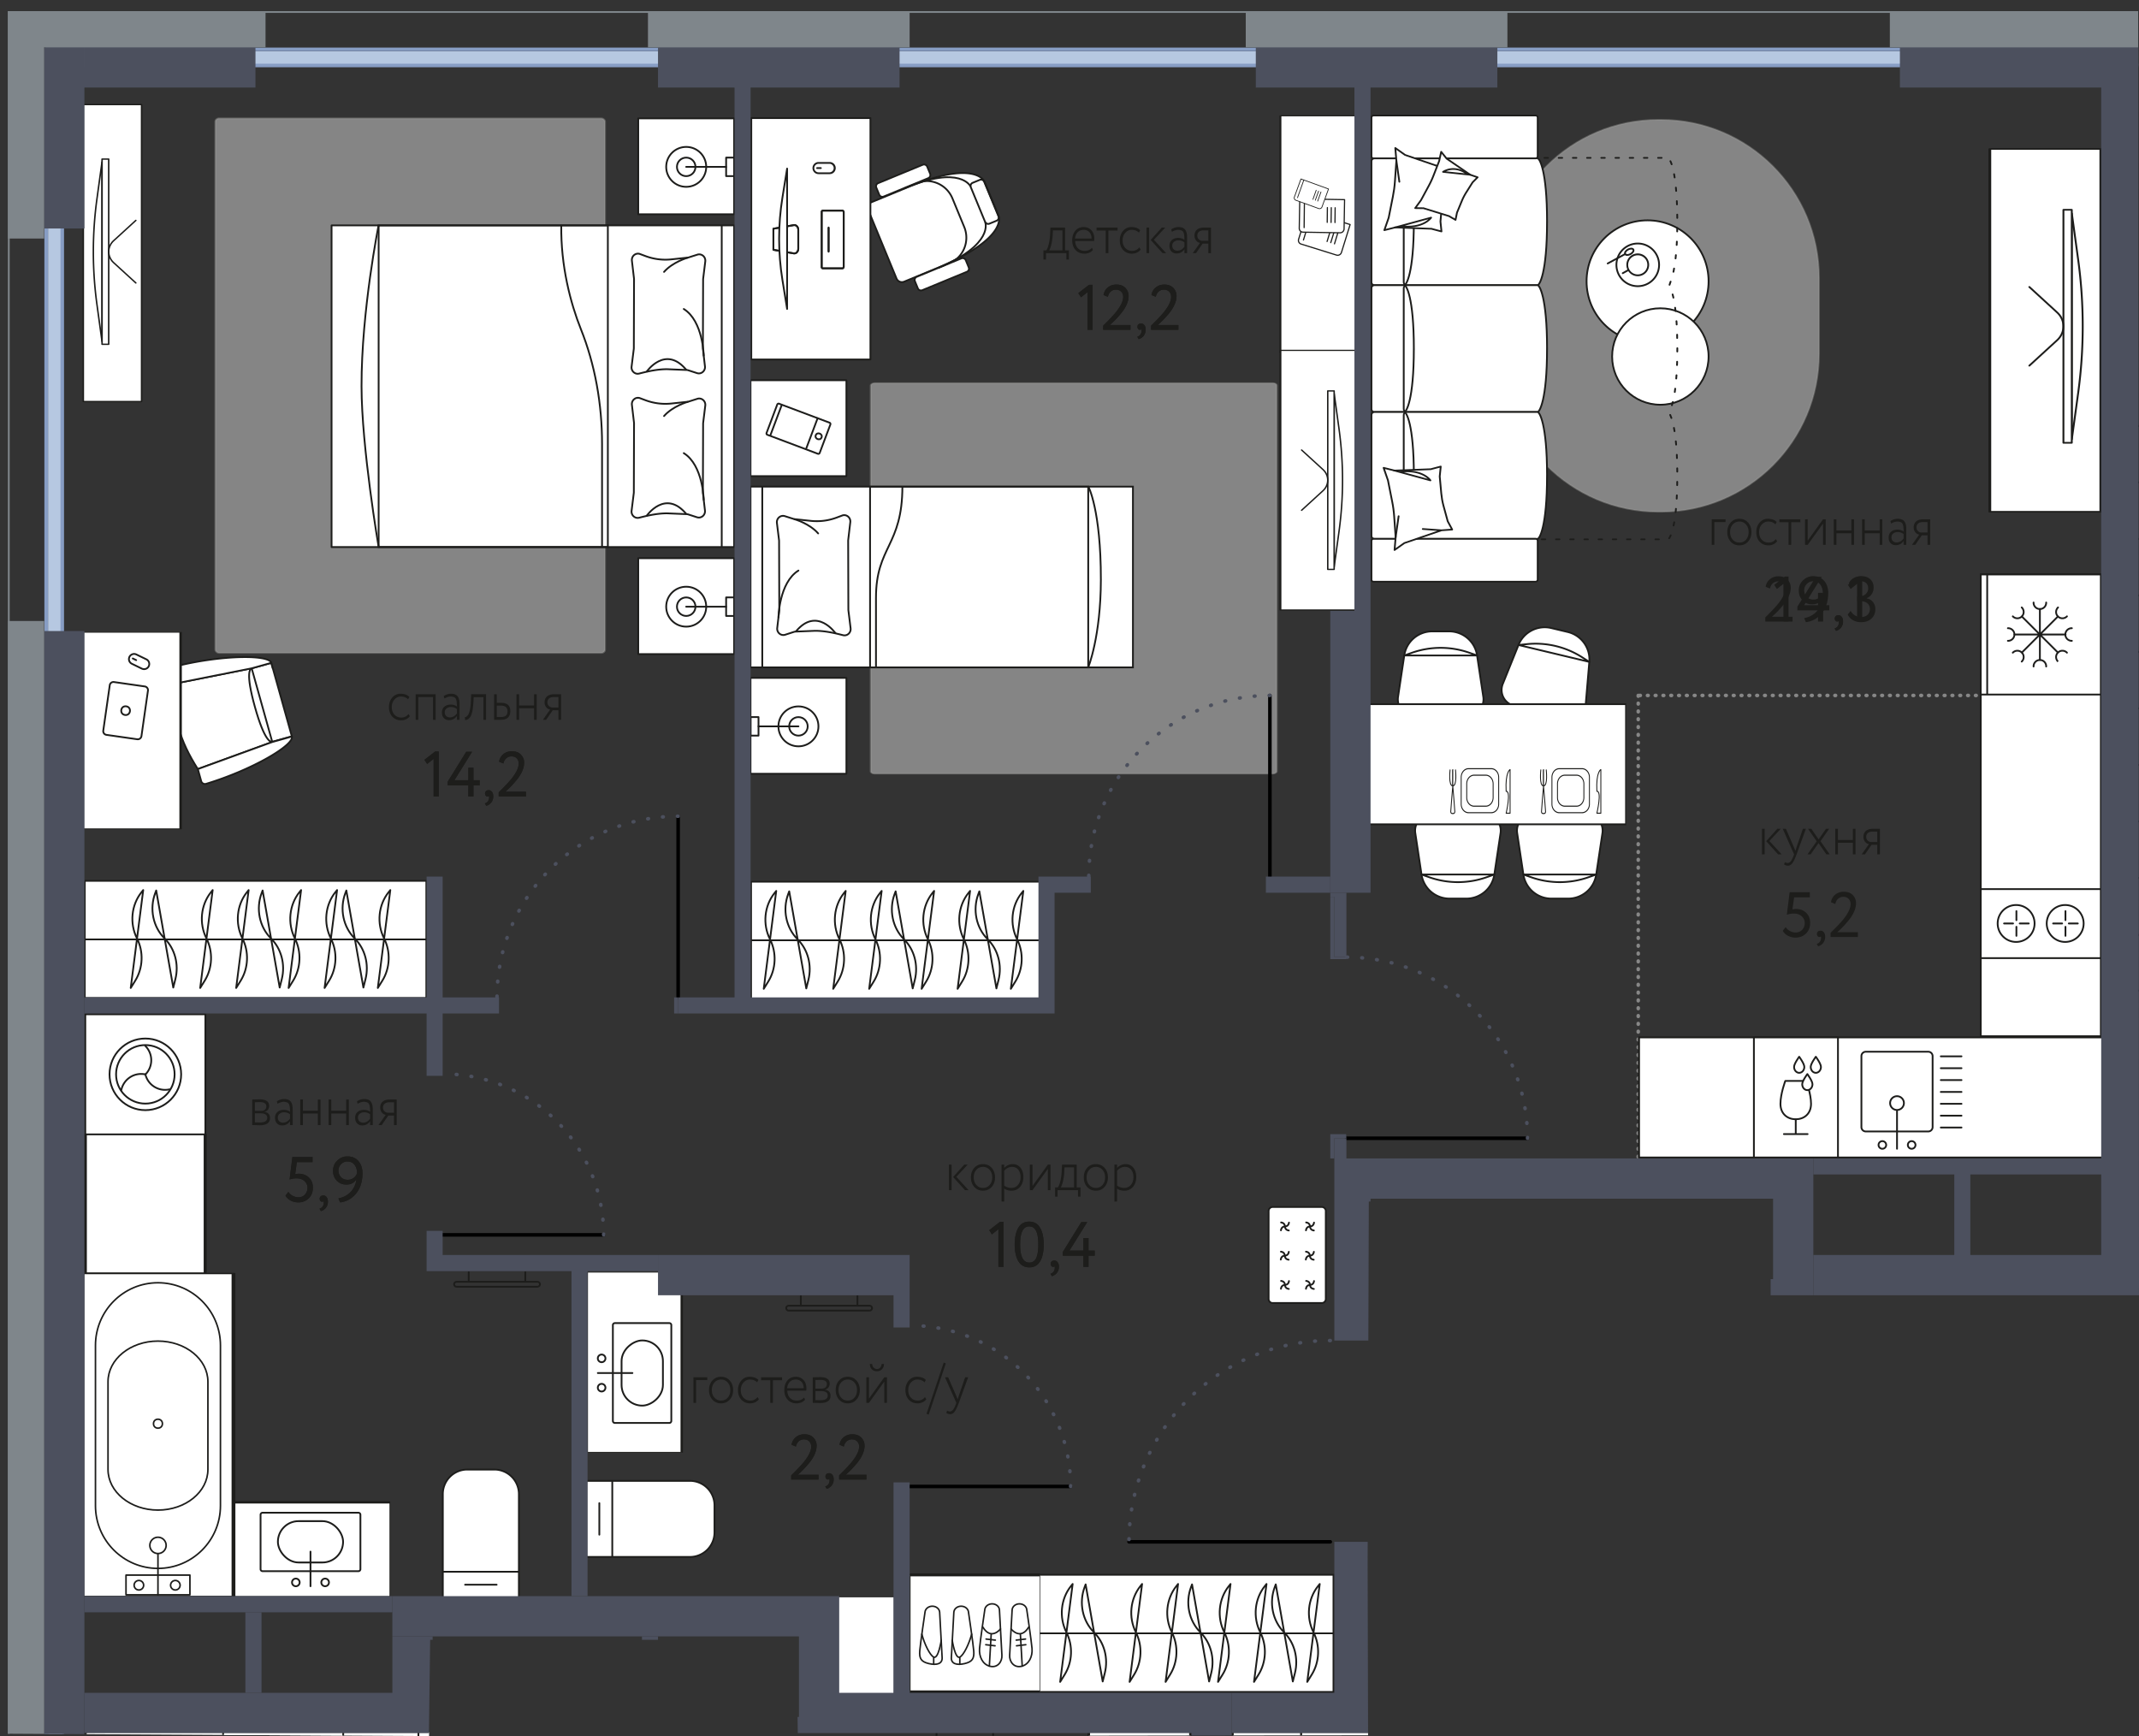 <svg version="1.1" xmlns="http://www.w3.org/2000/svg" xmlns:xlink="http://www.w3.org/1999/xlink" viewBox="0.225 0 301.241 244.499"><rect x="0.225" y="0" width="301.241" height="244.499" fill="#333333" stroke="none"/><path d="M.281.842.225 244.16l60.4.335.181-13.548h51.59l.188 13.552 80.312-.118-.064-24.268.165-50.894 56.604.135-.015 13.543h51.88L301.346 0 .281.842Z" fill="none" fill-rule="evenodd"></path><path fill="none" fill-rule="evenodd" d="M9.36 8.987V224.86h109.134v14.152h72.284V164.34h105.445V8.987H9.361z"></path><clipPath id="a"><path d="M.281.842.225 244.16l60.4.335.181-13.548h51.59l.188 13.552 80.312-.118-.064-24.268.165-50.894 56.604.135-.015 13.543h51.88L301.346 0 .281.842Z" fill="none" fill-rule="evenodd"></path></clipPath><g clip-path="url(#a)"><defs><symbol id="q" data-name="Новый символ" viewBox="0 0 36.808 14.041"><path d="M30.49 13.857 32.893.184l.298 1.192c.519 2.071-.07 4.286-1.523 5.726h0c-1.625 1.612-2.151 4.17-1.315 6.39l.137.365Zm-1.303.059L27.427.125l.634 1.023c1.102 1.775 1.198 4.08.248 5.958h0c-1.062 2.102-.806 4.708.64 6.513l.238.297Zm7.496 0L34.923.125l.635 1.023c1.102 1.775 1.197 4.08.248 5.958h0c-1.062 2.102-.806 4.708.64 6.513l.237.297Zm-12.563 0L22.36.125l.635 1.023c1.101 1.775 1.197 4.08.248 5.958h0c-1.062 2.102-.806 4.708.64 6.513l.237.297Zm-5.42-.059L21.103.184l.299 1.192c.518 2.071-.07 4.286-1.523 5.726h0c-1.625 1.612-2.152 4.17-1.316 6.39l.137.365Zm-14.987 0L6.116.184l.299 1.192c.518 2.071-.07 4.286-1.523 5.726h0c-1.625 1.612-2.152 4.17-1.316 6.39l.137.365Zm-1.828.059L.125.125l.634 1.023c1.102 1.775 1.198 4.08.248 5.958h0c-1.062 2.102-.806 4.708.64 6.513l.238.297Zm14.848 0L14.973.125l.634 1.023c1.102 1.775 1.198 4.08.248 5.958h0c-1.062 2.102-.806 4.708.64 6.513l.238.297Zm-5.067 0L9.906.125l.635 1.023c1.102 1.775 1.197 4.08.248 5.958h0c-1.062 2.102-.806 4.708.64 6.513l.237.297Z" fill="#fff" stroke="#1d1d1b" stroke-linecap="round" stroke-linejoin="round" stroke-width=".25"></path></symbol><symbol id="E" data-name="Новый символ 3" viewBox="0 0 9.397 14.041"><path d="M9.272 13.916 7.512.125l.635 1.023c1.101 1.775 1.197 4.08.248 5.958-1.062 2.102-.806 4.708.64 6.513l.237.297Zm-5.42-.059L6.255.184l.299 1.192c.518 2.071-.07 4.286-1.523 5.726-1.625 1.612-2.152 4.17-1.316 6.39l.137.365Zm-1.967.059L.125.125l.634 1.023c1.102 1.775 1.198 4.08.248 5.958-1.062 2.102-.806 4.708.64 6.513l.238.297Z" fill="#fff" stroke="#1d1d1b" stroke-linejoin="round" stroke-width=".25"></path></symbol><symbol id="n" data-name="бокс" viewBox="0 0 56.766 10.178"><path fill="#fff" stroke="#1d1d1b" stroke-linejoin="round" stroke-width=".25" d="M.125.125h56.516v9.928H.125V.125z"></path></symbol><symbol id="B" data-name="бокс кухни" viewBox="0 0 59.652 17.165"><path fill="#fff" stroke="#1d1d1b" stroke-miterlimit="10" stroke-width=".25" d="M.125.125h59.402V17.04H.125z"></path></symbol><symbol id="p" data-name="бокс кухни 2" viewBox="0 0 59.652 17.165"><g stroke="#1d1d1b" stroke-miterlimit="10" stroke-width=".25"><path fill="#fff" d="M.125.125h59.402V17.04H.125z"></path><path fill="none" d="M.125 8.583h59.402"></path></g></symbol><symbol id="R" data-name="ванна" viewBox="0 0 20.093 49.799"><g stroke="#1d1d1b" stroke-width=".25"><path d="M19.968 39.72V14.273c0-5.497-4.442-9.953-9.922-9.953S.125 8.775.125 14.272v25.449c0 5.496 4.442 9.953 9.921 9.953s9.922-4.457 9.922-9.953Z" fill="#fff" stroke-miterlimit="10"></path><path d="M17.976 33.963V20.03c0-3.563-3.55-6.45-7.93-6.45s-7.93 2.887-7.93 6.45v13.933c0 3.563 3.55 6.45 7.93 6.45s7.93-2.887 7.93-6.45Z" fill="none" stroke-miterlimit="10"></path><circle cx="10.046" cy="27.298" r=".709" fill="none" stroke-miterlimit="10"></circle><g stroke-linecap="round" stroke-linejoin="round"><path fill="#fff" d="M4.972 3.257V.125H15.12v3.132H4.972z"></path><path d="M8.04 1.649a.754.754 0 1 1-1.508 0 .754.754 0 0 1 1.508 0Z" fill="none"></path><path d="M13.83 1.649a.754.754 0 1 1-1.509 0 .754.754 0 0 1 1.508 0Z" fill="#fff"></path><path fill="none" d="M10.046.125v7.85"></path><path d="M11.333 7.975a1.292 1.292 0 1 1-2.584 0 1.292 1.292 0 0 1 2.584 0Z" fill="#fff"></path></g></g></symbol><symbol id="H" data-name="варочная панель 2" viewBox="0 0 9.969 17.165"><g stroke="#1d1d1b" stroke-width=".25"><path fill="#fff" stroke-linejoin="round" d="M9.844 17.04V.125H.125V17.04h9.72z"></path><g fill="none" stroke-miterlimit="10"><circle cx="4.964" cy="5.148" r="2.601"></circle><circle cx="4.964" cy="12.057" r="2.601"></circle></g><path d="M4.964 4.642V3.367m0 3.483V5.573m.466-.465h1.275m-3.482 0h1.275m.466 6.443v-1.275m0 3.482v-1.275m.466-.466h1.275m-3.482 0h1.275" fill="none" stroke-linecap="round" stroke-miterlimit="10"></path></g></symbol><symbol id="M" data-name="варочная панель 4" viewBox="0 0 17.165 17.165"><g stroke="#1d1d1b" stroke-width=".25"><path fill="#fff" stroke-linejoin="round" d="M.125.125V17.04H17.04V.125H.125z"></path><g fill="none" stroke-miterlimit="10"><circle cx="12.202" cy="12.017" r="2.601"></circle><circle cx="12.202" cy="5.108" r="2.601"></circle><circle cx="5.108" cy="12.057" r="2.601"></circle><circle cx="5.108" cy="5.148" r="2.601"></circle></g><path fill="none" stroke-linecap="round" stroke-miterlimit="10" d="M5.108 5.574V6.85m0-3.483v1.275m-.466.466H3.367m3.483 0H5.573m6.629 7.415v1.275m0-3.482v1.275m-.466.466H10.46m3.483 0h-1.275m-.466-6.443v1.275m0-3.482v1.275m-.466.466H10.46m3.483 0h-1.275m-7.56 7.335v1.275m0-3.482v1.275m-.466.466H3.367m3.483 0H5.573"></path></g></symbol><symbol id="b" data-name="габариты диван 2" viewBox="0 0 38.254 36.425"><path d="M.125.125v34.846c0 .118.419.45 1.814.753.349.076.759.15 1.238.218 1.439.205 3.505.358 6.434.358h0c2.44 0 4.282-.106 5.661-.26 1.379-.154 2.294-.355 2.883-.544.15-.049.272-.095.382-.141.407-.169.59-.169.59-.169s.266.083.972.31c.589.189 1.505.39 2.883.544 1.379.154 3.22.26 5.661.26h0c2.93 0 4.995-.153 6.434-.358.48-.068.89-.142 1.238-.218 1.395-.302 1.814-.635 1.814-.753V.125" fill="none" stroke="#1d1d1b" stroke-dasharray="0 0 .5 1.5" stroke-linecap="round" stroke-linejoin="round" stroke-width=".25"></path></symbol><symbol id="c" data-name="габариты диван 3" viewBox="0 0 56.683 19.342"><path d="M.125.125v17.762c0 .119.415.451 1.798.754.346.076.752.15 1.227.218 1.426.204 3.474.358 6.377.358h0c2.42 0 4.245-.107 5.612-.26 1.366-.155 2.274-.356 2.857-.545.15-.048.27-.095.38-.14.402-.17.584-.17.584-.17l.36.116c.28.13.712.28 1.367.423.345.075.751.15 1.227.218 1.426.204 3.474.358 6.377.358h.101c2.903 0 4.951-.154 6.377-.358.476-.069.882-.142 1.228-.218.78-.171 1.246-.35 1.509-.496.141-.038.217-.043.217-.043s.264.083.964.31c.583.19 1.49.39 2.857.544 1.367.154 3.192.26 5.612.26 2.903 0 4.95-.153 6.377-.357.475-.069.881-.142 1.227-.218 1.383-.303 1.798-.635 1.798-.754V.125" fill="none" stroke="#1d1d1b" stroke-dasharray="0 0 .5 1.5" stroke-linecap="round" stroke-linejoin="round" stroke-width=".25"></path></symbol><symbol id="z" data-name="диван 2" viewBox="0 0 50.444 60.331"><path d="M43.985.554a.424.424 0 0 0-.417-.429H25.64a.424.424 0 0 0-.418.43v4.212c0 .026.025.064.071.109a.425.425 0 0 0-.07.226v18.424c0 .237 1.656 1.33 9.38 1.33s9.382-1.093 9.382-1.33V5.102c0-.085-.03-.16-.07-.226.046-.045.07-.083.07-.109V.554Z" fill="#fff"></path><path d="M34.604 24.855c-7.725 0-9.382-1.092-9.382-1.33V5.103c0-.237.187-.43.418-.43h17.928c.23 0 .417.193.417.43v18.424c0 .237-1.657 1.33-9.381 1.33Z" fill="none" stroke="#1d1d1b" stroke-miterlimit="10" stroke-width=".25"></path><path d="M34.604 6.096c-7.725 0-9.382-1.092-9.382-1.329V.554c0-.237.187-.429.418-.429h17.928c.23 0 .417.192.417.43v4.212c0 .237-1.657 1.33-9.381 1.33Z" fill="none" stroke="#1d1d1b" stroke-miterlimit="10" stroke-width=".25"></path><path d="M25.162.554a.424.424 0 0 0-.417-.429H6.817a.424.424 0 0 0-.418.43v4.212c0 .026.025.064.071.109a.425.425 0 0 0-.07.226v18.424c0 .237 1.656 1.33 9.38 1.33s9.382-1.093 9.382-1.33V5.102c0-.085-.03-.16-.07-.226.046-.045.07-.083.07-.109V.554Z" fill="#fff"></path><path d="M15.78 24.855c-7.724 0-9.38-1.092-9.38-1.33V5.103c0-.237.186-.43.417-.43h17.928c.23 0 .417.193.417.43v18.424c0 .237-1.657 1.33-9.381 1.33Z" fill="none" stroke="#1d1d1b" stroke-miterlimit="10" stroke-width=".25"></path><path d="M15.78 6.096c-7.724 0-9.38-1.092-9.38-1.329V.554c0-.237.186-.429.417-.429h17.928c.23 0 .417.192.417.43v4.212c0 .237-1.657 1.33-9.381 1.33Z" fill="none" stroke="#1d1d1b" stroke-miterlimit="10" stroke-width=".25"></path><rect x=".125" y=".125" width="6.334" height="23.415" rx=".283" ry=".283" fill="#fff" stroke="#1d1d1b" stroke-miterlimit="10" stroke-width=".25"></rect><rect x="43.985" y=".125" width="6.334" height="23.415" rx=".283" ry=".283" fill="#fff" stroke="#1d1d1b" stroke-miterlimit="10" stroke-width=".25"></rect><g fill="#fff" stroke="#1d1d1b" stroke-linecap="round" stroke-linejoin="round" stroke-width=".25"><path d="m43.666 12.76.11-1.5 1.888-5.239 1.027-1.378-1.885.154-3.072-.206a18.25 18.25 0 0 1-2.261-.292l-3.092-.585-1.846-.611.392 1.487.016.002h0l-.204 5.196h0l-.014-.002-.38 1.362 1.468-.143 2.503.218c.61.053 1.214.155 1.802.303l2.324.606 1.224.628Zm-.082-4.141.192 2.64"></path><path d="m34.927 4.59 1.463 5.102s-1.726-1.103-1.255-4.379m9.671-.516-3.114.42"></path></g><g fill="#fff" stroke="#1d1d1b" stroke-linecap="round" stroke-linejoin="round" stroke-width=".25"><path d="m42.355 16.238.378-1.042 2.388-3.324 1.005-.762-1.37-.288-2.141-.795a13.625 13.625 0 0 1-1.548-.685l-2.08-1.068-1.189-.824-.019 1.14.011.004v0l-1.184 3.649h0l-.009-.005-.542.887 1.072.209 1.734.683a8.6 8.6 0 0 1 1.22.596l1.53.92.744.705Z"></path><path d="m42.733 15.196.426-3.828s1.18 1.592-.39 3.51M37.78 8.59l.015 3.162m6.962-.93-2.297-.36"></path></g><use width="38.254" height="36.425" transform="translate(6.095 23.906)" href="#b"></use></symbol><symbol id="F" data-name="диван 3" viewBox="0 0 69.208 43.326"><path d="M62.749.554a.424.424 0 0 0-.418-.429H44.403a.424.424 0 0 0-.418.43v4.212c0 .026.025.064.072.109a.425.425 0 0 0-.072.226v18.424c0 .237 1.657 1.33 9.382 1.33s9.382-1.093 9.382-1.33V5.102c0-.085-.03-.16-.071-.226.046-.045.07-.083.07-.109V.554Z" fill="#fff"></path><path d="M53.367 24.855c-7.725 0-9.382-1.092-9.382-1.33V5.103c0-.237.187-.43.418-.43h17.928c.23 0 .418.193.418.43v18.424c0 .237-1.657 1.33-9.382 1.33Z" fill="none" stroke="#1d1d1b" stroke-miterlimit="10" stroke-width=".25"></path><path d="M53.367 6.096c-7.725 0-9.382-1.092-9.382-1.329V.554c0-.237.187-.429.418-.429h17.928c.23 0 .418.192.418.43v4.212c0 .237-1.657 1.33-9.382 1.33Z" fill="none" stroke="#1d1d1b" stroke-miterlimit="10" stroke-width=".25"></path><path d="M43.985.554a.424.424 0 0 0-.417-.429H25.64a.424.424 0 0 0-.418.43v4.212c0 .026.025.064.071.109a.425.425 0 0 0-.07.226v18.424c0 .237 1.656 1.33 9.38 1.33s9.382-1.093 9.382-1.33V5.102c0-.085-.03-.16-.07-.226.046-.045.07-.083.07-.109V.554Z" fill="#fff"></path><path d="M34.604 24.855c-7.725 0-9.382-1.092-9.382-1.33V5.103c0-.237.187-.43.418-.43h17.928c.23 0 .417.193.417.43v18.424c0 .237-1.657 1.33-9.381 1.33Z" fill="none" stroke="#1d1d1b" stroke-miterlimit="10" stroke-width=".25"></path><path d="M34.604 6.096c-7.725 0-9.382-1.092-9.382-1.329V.554c0-.237.187-.429.418-.429h17.928c.23 0 .417.192.417.43v4.212c0 .237-1.657 1.33-9.381 1.33Z" fill="none" stroke="#1d1d1b" stroke-miterlimit="10" stroke-width=".25"></path><path d="M25.222.554a.424.424 0 0 0-.418-.429H6.876a.424.424 0 0 0-.417.43v4.212c0 .026.024.064.071.109a.425.425 0 0 0-.071.226v18.424c0 .237 1.657 1.33 9.381 1.33s9.382-1.093 9.382-1.33V5.102c0-.085-.03-.16-.071-.226.046-.045.071-.083.071-.109V.554Z" fill="#fff"></path><path d="M15.84 24.855c-7.724 0-9.381-1.092-9.381-1.33V5.103c0-.237.187-.43.417-.43h17.928c.231 0 .418.193.418.43v18.424c0 .237-1.657 1.33-9.382 1.33Z" fill="none" stroke="#1d1d1b" stroke-miterlimit="10" stroke-width=".25"></path><path d="M15.84 6.096c-7.724 0-9.381-1.092-9.381-1.329V.554c0-.237.187-.429.417-.429h17.928c.231 0 .418.192.418.43v4.212c0 .237-1.657 1.33-9.382 1.33Z" fill="none" stroke="#1d1d1b" stroke-miterlimit="10" stroke-width=".25"></path><rect x=".125" y=".125" width="6.334" height="23.415" rx=".283" ry=".283" fill="#fff" stroke="#1d1d1b" stroke-miterlimit="10" stroke-width=".25"></rect><rect x="62.749" y=".125" width="6.334" height="23.415" rx=".283" ry=".283" fill="#fff" stroke="#1d1d1b" stroke-miterlimit="10" stroke-width=".25"></rect><g fill="#fff" stroke="#1d1d1b" stroke-linecap="round" stroke-linejoin="round" stroke-width=".25"><path d="m61.255 11.599.11-1.5 1.888-5.239 1.027-1.377-1.884.153-3.073-.205c-.76-.05-1.515-.149-2.261-.293l-3.092-.585-1.846-.611.393 1.487.015.002h0l-.204 5.196h0l-.014-.002-.38 1.362 1.468-.143 2.503.218c.61.054 1.214.155 1.802.303l2.324.606 1.224.628Z"></path><path d="m52.517 3.43 1.462 5.101s-1.726-1.102-1.255-4.379m9.672-.516-3.115.42m-51.448 7.44-.11-1.5-1.888-5.238L4.81 3.38l1.884.153 3.072-.205c.76-.05 1.515-.148 2.261-.293l3.093-.585 1.845-.61-.392 1.487-.016.002h0l.205 5.196h0l.013-.002.38 1.361-1.468-.143-2.502.218c-.611.054-1.215.155-1.802.304l-2.325.605-1.224.628Zm.083-4.141-.193 2.641"></path><path d="m16.572 3.327-1.463 5.102s1.727-1.103 1.256-4.38m-9.672-.516 3.114.42m50.137 11.124.378-1.042 2.388-3.323 1.005-.763-1.37-.288-2.141-.795a13.625 13.625 0 0 1-1.548-.685l-2.08-1.068-1.189-.824-.019 1.14.011.004v0l-1.184 3.649h0l-.009-.005-.542.888 1.072.208 1.734.683a8.6 8.6 0 0 1 1.22.596l1.53.92.744.705Z"></path><path d="m60.322 14.035.426-3.828s1.18 1.592-.39 3.51"></path></g><use width="56.683" height="19.342" transform="translate(6.262 23.985)" href="#c"></use></symbol><symbol id="T" data-name="душевая кабина" viewBox="0 0 25.623 29.063"><g stroke="#1d1d1b" stroke-width=".25"><path fill="#fff" stroke-linejoin="round" d="M.125.125h25.373v28.813H.125z"></path><path fill="none" stroke-linecap="round" stroke-miterlimit="10" d="M24.467 27.557H1.157m23.31-1.301H1.157"></path><g fill="none"><path stroke-linejoin="round" d="M7.738 3.257V.125h10.147v3.132H7.738z"></path><path d="M10.806 1.649a.754.754 0 1 1-1.508 0 .754.754 0 0 1 1.508 0Zm5.789 0a.754.754 0 1 1-1.508 0 .754.754 0 0 1 1.508 0Zm-2.357 6.326a1.292 1.292 0 1 1-2.583 0 1.292 1.292 0 0 1 2.583 0Z" stroke-miterlimit="10"></path><path stroke-linecap="round" stroke-miterlimit="10" d="M12.946.125v7.85"></path></g></g></symbol><symbol id="w" data-name="книги" viewBox="0 0 7.413 9.828"><g stroke="#1d1d1b" stroke-linecap="round" stroke-linejoin="round" stroke-width=".25"><path d="M.125 8.778.251.952a.84.84 0 0 1 .855-.827l6.182.1-.138 8.564-.015.913-6.212-.1a.812.812 0 0 1-.798-.824Z" fill="#fff"></path><path fill="none" d="m2.38 2.092 3.132.069m-3.142.757 3.132.059m-3.142.757 3.132.07"></path><path fill="#fff" d="m1.093 8.579 6.056.13"></path></g></symbol><symbol id="j" data-name="ковер квадрат" viewBox="0 0 75.528 50.261"><rect x=".125" y=".125" width="75.278" height="50.011" rx=".461" ry=".461" fill="#fff" opacity=".4" stroke="#9d9d9c" stroke-miterlimit="10" stroke-width=".25"></rect></symbol><symbol id="k" data-name="ковер овал" viewBox="0 0 50.48 62.004"><path d="M.125 36.96V25.044C.125 11.28 11.281.125 25.043.125h.394c13.762 0 24.918 11.156 24.918 24.918V36.96c0 13.761-11.156 24.918-24.918 24.918h-.394C11.28 61.879.125 50.722.125 36.96Z" fill="#fff" opacity=".4" stroke="#9d9d9c" stroke-miterlimit="10" stroke-width=".25"></path></symbol><symbol id="A" data-name="кофейный столик круг" viewBox="0 0 26.22 17.433"><circle cx="8.717" cy="8.717" r="8.592" fill="#fff" stroke="#1d1d1b" stroke-miterlimit="10" stroke-width=".25"></circle><circle cx="19.304" cy="10.517" r="6.791" fill="#fff" stroke="#1d1d1b" stroke-miterlimit="10" stroke-width=".25"></circle><path d="M6.395 4.454a2.883 2.883 0 0 1 2.88 2.88 2.883 2.883 0 0 1-2.88 2.88 2.883 2.883 0 0 1-2.88-2.88 2.883 2.883 0 0 1 2.88-2.88m0-.25a3.13 3.13 0 1 0 0 6.26 3.13 3.13 0 0 0 0-6.26Z" fill="#1d1d1b"></path><path d="M6.397 5.982a1.349 1.349 0 0 1 1.298.98A1.354 1.354 0 0 1 5.74 8.517a1.354 1.354 0 0 1 .658-2.535m0-.249a1.601 1.601 0 0 0-.78 3.004 1.602 1.602 0 1 0 .78-3.003Z" fill="#1d1d1b"></path><path fill="none" stroke="#1d1d1b" stroke-linecap="round" stroke-miterlimit="10" stroke-width=".25" d="m7.16 5.958.41-.739"></path><g fill="none" stroke="#1d1d1b" stroke-linecap="round" stroke-miterlimit="10" stroke-width=".25"><path d="M4.87 5.56 6.2 3.1"></path><ellipse cx="4.557" cy="6.137" rx=".656" ry=".367" transform="rotate(-61.555 4.557 6.137)"></ellipse></g></symbol><symbol id="l" data-name="кресло 1" viewBox="0 0 17.349 15.281"><path d="M14.032 2.965V.125H3.289v2.84l-.864 11.15c4.607 1.387 7.864 1.389 12.471.004l.014-.004-.878-11.15Z" fill="#fff"></path><path d="M2.425 14.115c4.607 1.387 7.864 1.388 12.471.004l.014-.004-.85-11.124H3.276l-.85 11.124Z" fill="none" stroke="#1d1d1b" stroke-miterlimit="10" stroke-width=".25"></path><path d="M8.651 4.017c-5.104 0-5.362-.821-5.362-1.052V.125h10.743v2.84c0 .23-.276 1.052-5.38 1.052Z" fill="none" stroke="#1d1d1b" stroke-linejoin="round" stroke-width=".25"></path><path d="M14.06.125c1.244 0 3.015 6.615 3.164 13.431a.552.552 0 0 1-.555.559H14.91L14.06 2.99V.125Zm-10.771 0C2.045.125.274 6.74.125 13.556a.552.552 0 0 0 .555.559h1.758l.85-11.124V.125Z" fill="#fff" stroke="#1d1d1b" stroke-miterlimit="10" stroke-width=".25"></path></symbol><symbol id="t" data-name="кровать 1 место с тумбами" viewBox="0 0 55.671 54.108"><use width="25.712" height="54.108" transform="translate(14.979)" href="#d"></use><use width="13.756" height="13.756" href="#e"></use><use width="13.756" height="13.756" transform="translate(41.914)" href="#f"></use></symbol><symbol id="g" data-name="кровать 2" viewBox="0 0 45.551 56.943"><g stroke="#1d1d1b" stroke-width=".25"><path fill="#fff" stroke-linejoin="round" d="M.125.125h45.301v56.693H.125z"></path><path fill="none" stroke-miterlimit="10" d="M.125 17.91h45.301v32.28H.125z"></path><g stroke-miterlimit="10"><path d="m40.35 4.189-2.432.299a.912.912 0 0 1-.109.006l-9.69.03a.913.913 0 0 1-.11-.007l-2.433-.284c-.64-.075-1.146.518-.952 1.117l.4 1.238c.028.083.041.17.042.257l.11 2.706c.005 1.269-.252 2.5-.56 3.732l-.055.216c-.153.59.352 1.144.972 1.068l2.506-.31a.911.911 0 0 1 .11-.006l9.69-.029c.036 0 .072.002.108.006l2.508.294c.621.073 1.122-.485.966-1.073l-.313-.839a8.005 8.005 0 0 1-.465-3.642c.112-1.061.233-2.17.233-2.17 0-.087.013-.174.04-.257l.393-1.241c.19-.6-.32-1.19-.96-1.111Z" fill="#fff"></path><path d="M27.082 4.408s4.879.086 6.573 2.81" fill="none" stroke-linecap="round"></path><path d="M24.794 12.472s3.87-2.652.272-5.627" fill="none"></path><path d="M40.875 6.666s-.588 2.097-1.996 3.33" fill="none" stroke-linecap="round"></path></g><g stroke-miterlimit="10"><path d="m20.048 4.189-2.432.299a.912.912 0 0 1-.108.006l-9.69.03a.913.913 0 0 1-.11-.007l-2.433-.284c-.64-.075-1.146.518-.953 1.117l.401 1.238c.027.083.041.17.041.257l.112 2.706c.003 1.269-.253 2.5-.562 3.732l-.054.216c-.153.59.352 1.144.972 1.068l2.506-.31a.911.911 0 0 1 .109-.006l9.69-.029c.037 0 .073.002.109.006l2.508.294c.62.073 1.122-.485.965-1.073l-.313-.839a8.005 8.005 0 0 1-.464-3.642c.112-1.061.233-2.17.233-2.17 0-.087.013-.174.039-.257l.393-1.241c.19-.6-.32-1.19-.959-1.111Z" fill="#fff"></path><path d="M6.781 4.408s4.879.086 6.572 2.81" fill="none" stroke-linecap="round"></path><path d="M4.492 12.472s3.871-2.652.272-5.627" fill="none"></path><path d="M20.574 6.666s-.588 2.097-1.997 3.33" fill="none" stroke-linecap="round"></path></g><path d="M45.479 24.467c-5.743.093-11.048-1.313-14.656-2.756-4.99-1.998-10.548-2.984-16.163-2.984H.125m0-16.855h45.301M.126 50.19s13.999 2.398 22.65 2.41c10.654.014 22.703-2.41 22.703-2.41" fill="none" stroke-miterlimit="10"></path></g></symbol><symbol id="x" data-name="кровать 2 места с тумбами" viewBox="0 0 75.696 56.943"><use width="45.551" height="56.943" transform="translate(15.072)" href="#g"></use><use width="13.756" height="13.756" transform="translate(61.94)" href="#e"></use><use width="13.756" height="13.756" href="#e"></use></symbol><symbol id="d" data-name="кровать без тумбы" viewBox="0 0 25.712 54.108"><g stroke="#1d1d1b" stroke-miterlimit="10" stroke-width=".25"><path fill="#fff" d="M.125.125h25.462v53.858H.125z"></path><path fill="none" d="M.125 16.962h25.462v30.725H.125z"></path><path d="m20.468 3.844-2.435.3a.914.914 0 0 1-.108.006l-9.701.029a.914.914 0 0 1-.109-.006L5.68 3.888c-.64-.074-1.147.519-.953 1.117l.4 1.239c.028.083.042.17.042.256l.111 2.707c.004 1.268-.253 2.5-.562 3.732l-.054.215c-.153.59.352 1.144.973 1.068l2.509-.309a.913.913 0 0 1 .109-.007l9.7-.028c.037 0 .073.001.11.006l2.51.294c.621.072 1.123-.485.966-1.074l-.313-.838a7.997 7.997 0 0 1-.465-3.643c.112-1.06.233-2.17.233-2.17 0-.087.013-.173.04-.257l.393-1.24c.19-.6-.32-1.19-.96-1.112Z" fill="#fff"></path><path d="M7.187 4.064s4.883.086 6.579 2.809" fill="none" stroke-linecap="round"></path><path d="M4.896 12.128S8.77 9.476 5.168 6.5" fill="none"></path><path d="M20.994 6.322s-.588 2.097-1.998 3.33" fill="none" stroke-linecap="round"></path><path d="M25.636 21.516c-8.444 0-8.444-3.72-15.72-3.72H.126M.125 1.784h25.462M.126 47.687s4.325 1.77 12.355 1.78c9.888.011 13.156-1.78 13.156-1.78" fill="none"></path></g></symbol><symbol id="V" data-name="лестница" viewBox="0 0 73.7 95.752"><g stroke="#000" stroke-width=".25"><path fill="none" stroke-miterlimit="10" d="M30.33.125H73.7"></path><path d="M58.535 4.373v88.559a2.695 2.695 0 0 1-2.696 2.695H17.86a2.695 2.695 0 0 1-2.694-2.695V35.385" fill="none" stroke-linecap="round" stroke-linejoin="round"></path><circle cx="58.535" cy="3.344" r="1.063" fill="none" stroke-linecap="round" stroke-linejoin="round"></circle><path fill="none" stroke-miterlimit="10" d="M43.37.125v79.533M30.33.125v79.533M43.483 7.977H73.7m-30.217 8.031H73.7m-30.217 7.957H73.7m-30.217 7.957H73.7M43.483 39.88H73.7m-30.217 7.956H73.7m-30.217 7.957H73.7M43.483 63.75H73.7m-30.217 7.958H73.7M.056 8.194h30.217M.056 16.224h30.217M.056 24.181h30.217M.056 32.138h30.217M.056 40.095h30.217M.056 48.053h30.217M.056 56.01h30.217M.056 63.967h30.217M.056 71.924h30.217M0 79.665h73.7"></path><path fill="#fff" stroke-linecap="round" stroke-linejoin="round" d="m15.165 35.385 1.076 2.17h-2.208l1.132-2.17z"></path></g></symbol><symbol id="h" data-name="лифт" viewBox="0 0 16.245 22.612"><path d="M4.09 3.671A1.836 1.836 0 1 0 4.09 0a1.836 1.836 0 0 0 0 3.671Zm2.652.818H1.579C.352 4.489 0 5.177 0 6.266v6.056c0 1.217 1.228 1.247 1.585.63v8.572c0 .2.06.397.17.565l.043.065c.424.64 1.375.602 1.748-.069l.012-.021c.084-.152.129-.323.129-.497V13.75h.945l.001 7.816c0 .174.045.345.13.497l.011.021a1.024 1.024 0 0 0 1.748.069l.043-.065c.111-.168.17-.364.17-.565V12.95c.358.618 1.585.588 1.585-.629V6.266c0-1.089-.352-1.777-1.578-1.777Zm3.944 6.027h5.167c.301 0 .49-.326.34-.587L14.9 7.692l-1.29-2.238a.39.39 0 0 0-.678 0L11.64 7.692l-1.291 2.237a.391.391 0 0 0 .338.587Zm5.167 1.324h-5.167a.391.391 0 0 0-.338.587l1.291 2.237 1.292 2.238c.15.26.527.26.678 0l1.291-2.238 1.292-2.237a.392.392 0 0 0-.339-.587Z" fill="#bdc2ce"></path></symbol><symbol id="U" data-name="лифт г 2" viewBox="0 0 28.982 22.612"><path d="M.294 22.504h10.001a.294.294 0 0 0 .294-.294v-8.734a.294.294 0 0 0-.294-.294h-10a.294.294 0 0 0-.295.294v8.734c0 .162.132.294.294.294Zm.943-10.327h8a.294.294 0 0 0 .295-.294V7.81a.294.294 0 0 0-.294-.294H1.237a.294.294 0 0 0-.294.294v4.073c0 .162.131.294.294.294ZM2.49 6.511h5.4a.294.294 0 0 0 .294-.294V4.2a.294.294 0 0 0-.294-.294h-5.4a.294.294 0 0 0-.294.294v2.017c0 .163.132.294.294.294Z" fill="#bdc2ce"></path><use width="16.245" height="22.612" transform="translate(12.737)" href="#h"></use></symbol><symbol id="J" data-name="мойка" viewBox="0 0 14.345 13.914"><g stroke="#1d1d1b" stroke-miterlimit="10" stroke-width=".25"><path d="M3.613.662a.537.537 0 1 1-1.075 0 .537.537 0 0 1 1.075 0Zm4.127 0a.537.537 0 1 1-1.075 0 .537.537 0 0 1 1.075 0ZM.125 13.172c0 .34.273.617.61.617h8.807c.337 0 .61-.276.61-.617V3.178a.614.614 0 0 0-.61-.616H.736a.614.614 0 0 0-.611.616v9.994Z" fill="#fff"></path><path d="M6.11 6.559a.971.971 0 1 1-1.942 0 .971.971 0 0 1 1.942 0Z" fill="#fff"></path><path fill="none" stroke-linecap="round" d="M11.304 3.118h2.916m-2.916 1.671h2.916M11.304 6.46h2.916m-2.916 1.671h2.916m-2.916 1.671h2.916m-2.916 1.671h2.916m-2.916 1.671h2.916"></path><path fill="#fff" stroke-linecap="round" d="M5.139.125v5.307"></path></g></symbol><symbol id="s" data-name="набор посуды" viewBox="0 0 10.13 6.468"><rect x="1.972" y=".075" width="6.197" height="6.197" rx="1.214" ry="1.214" fill="#fff"></rect><path d="M6.954.15c.628 0 1.14.511 1.14 1.14v3.767a1.14 1.14 0 0 1-1.14 1.14H3.186a1.14 1.14 0 0 1-1.14-1.14V1.29c0-.629.512-1.14 1.14-1.14h3.768m0-.15H3.186a1.29 1.29 0 0 0-1.29 1.29v3.767c0 .713.578 1.29 1.29 1.29h3.768a1.29 1.29 0 0 0 1.29-1.29V1.29A1.29 1.29 0 0 0 6.953 0Z" fill="#1d1d1b"></path><rect x="2.888" y=".991" width="4.364" height="4.364" rx="1.214" ry="1.214" fill="#fff"></rect><path d="M6.037 1.066c.629 0 1.14.512 1.14 1.14V4.14a1.14 1.14 0 0 1-1.14 1.14H4.102a1.14 1.14 0 0 1-1.139-1.14V2.206c0-.628.511-1.14 1.14-1.14h1.934m0-.15H4.102a1.29 1.29 0 0 0-1.289 1.29V4.14c0 .712.577 1.29 1.29 1.29h1.934a1.29 1.29 0 0 0 1.29-1.29V2.206a1.29 1.29 0 0 0-1.29-1.29Z" fill="#1d1d1b"></path><path d="M10.055 6.347V.2h0s-.819.308-.653 3.055c.863-.032 0 3.092 0 3.092h.653Z" fill="#fff" stroke="#1d1d1b" stroke-linecap="round" stroke-linejoin="round" stroke-width=".15"></path><g fill="#fff" stroke="#1d1d1b" stroke-linecap="round" stroke-linejoin="round" stroke-width=".15"><path d="M.134.25s-.298 2.247.449 2.247h0V.249"></path><path d="M1.032.25s.298 2.247-.45 2.247h0V.249m.001 2.248S.246 5.822.246 6.127s.337.264.337.264.337.042.337-.264-.337-3.63-.337-3.63Z"></path></g></symbol><symbol id="y" data-name="ноутбук" viewBox="0 0 12.088 5.682"><path d="M.65.125h6.465c.29 0 .524.235.524.524v4.384c0 .29-.234.524-.524.524H.65a.524.524 0 0 1-.524-.524V.649A.523.523 0 0 1 .649.125Z" fill="#fff" stroke="#1d1d1b" stroke-linejoin="round" stroke-width=".25"></path><circle cx="3.882" cy="2.841" r=".615" fill="#fff" stroke="#1d1d1b" stroke-linejoin="round" stroke-width=".25"></circle><path d="M10.758 5.215a.727.727 0 0 1-.693-.95l.479-1.49a.725.725 0 0 1 .914-.47.725.725 0 0 1 .47.914L11.45 4.71a.725.725 0 0 1-.692.505Z" fill="#fff"></path><path d="M11.236 2.395a.6.6 0 0 1 .535.327.597.597 0 0 1 .038.46l-.478 1.49a.6.6 0 0 1-1.109.091.598.598 0 0 1-.038-.46l.478-1.49a.6.6 0 0 1 .574-.418m0-.25c-.36 0-.695.23-.811.592l-.479 1.49a.852.852 0 1 0 1.623.521l.478-1.49a.852.852 0 0 0-.811-1.113Z" fill="#1d1d1b"></path><path fill="none" stroke="#1d1d1b" stroke-linecap="round" stroke-miterlimit="10" stroke-width=".25" d="m11.3 2.8-.164.508"></path></symbol><symbol id="D" data-name="обувь 1" viewBox="0 0 8.858 10.515"><g stroke="#1d1d1b" stroke-width=".25"><path d="M2.181 10.39c-.629-.005-1.147-.432-1.188-.979 0 0-.75-5.063-.856-6.332C.032 1.81.612.47 1.857.175s2.015.77 1.936 1.837l-.4 7.375c-.027.565-.563 1.009-1.212 1.003Z" fill="#fff" stroke-miterlimit="10"></path><path d="M3.562 6.281S2.043 4.333.685 6.58M1.741.206l.302 5.263m-.887-1.764 1.519-.177M1.203 4.632l1.518-.176" fill="none" stroke-linecap="round" stroke-linejoin="round"></path><path d="M6.677 10.39c.63-.005 1.148-.432 1.189-.979 0 0 .75-5.063.855-6.332S8.247.47 7.001.175s-2.015.77-1.936 1.837l.4 7.375c.027.565.564 1.009 1.212 1.003Z" fill="#fff" stroke-miterlimit="10"></path><path d="M5.297 6.283s1.518-1.95 2.877.296M7.117.206l-.302 5.263m.887-1.764-1.518-.177m1.472 1.104-1.519-.176" fill="none" stroke-linecap="round" stroke-linejoin="round"></path></g></symbol><symbol id="C" data-name="обувь 2" viewBox="0 0 9.113 9.755"><g stroke="#1d1d1b" stroke-width=".25"><path d="M2.186.125C1.557.13 1.04.557.998 1.105c0 0-.75 5.062-.856 6.331C.037 8.705.396 9.22 1.641 9.514s2.236.056 2.157-1.01l-.4-7.375C3.372.564 2.836.119 2.187.125Z" fill="#fff" stroke-miterlimit="10"></path><path d="M3.657 5.713s-.47 3.12-1.238 2.736C1.805 8.142.93 6.372.482 4.71M2.42 8.45v1.176" fill="none" stroke-linecap="round" stroke-linejoin="round"></path><path d="M6.927.125c.629.005 1.147.432 1.188.98 0 0 .75 5.062.856 6.331S8.718 9.22 7.473 9.514s-2.237.056-2.158-1.01l.4-7.375C5.742.564 6.277.119 6.926.125Z" fill="#fff" stroke-miterlimit="10"></path><path d="M5.457 5.713s.47 3.12 1.237 2.736c.614-.307 1.49-2.077 1.937-3.74M6.694 8.45v1.176" fill="none" stroke-linecap="round" stroke-linejoin="round"></path></g></symbol><symbol id="O" data-name="пм" viewBox="0 0 17.165 17.165"><g stroke="#1d1d1b" stroke-linecap="round" stroke-linejoin="round" stroke-width=".25"><path fill="#fff" d="M.125.125V17.04H17.04V.125H.125z"></path><path d="M10.57 9.48c0-1.41-.681-3.224-.681-3.224H6.944s-.682 1.813-.682 3.224c0 1.38.937 2.144 2.106 2.178.007 0 .012.006.019.006l.03-.002.03.002c.006 0 .011-.006.018-.006 1.17-.034 2.106-.799 2.106-2.178Z" fill="none"></path><path d="M9.328 6.719c0 .46.323.833.722.833s.722-.373.722-.833c0-.46-.722-1.43-.722-1.43s-.722.97-.722 1.43Z" fill="#fff"></path><path d="M10.522 4.283c0 .46.324.833.722.833s.722-.373.722-.833c0-.46-.722-1.431-.722-1.431s-.722.97-.722 1.43Zm-2.341 0c0 .46.323.833.722.833s.722-.373.722-.833c0-.46-.722-1.431-.722-1.431s-.722.97-.722 1.43Z" fill="none"></path><path fill="#fff" d="M8.416 11.664v2.075m1.67.001H6.747"></path></g></symbol><symbol id="K" data-name="пм 2" viewBox="0 0 12.091 17.165"><g stroke="#1d1d1b" stroke-linecap="round" stroke-linejoin="round" stroke-width=".25"><path fill="#fff" d="M.125.125V17.04h11.841V.125H.125z"></path><path d="M8.174 9.48c0-1.41-.682-3.224-.682-3.224H4.548s-.682 1.813-.682 3.224c0 1.38.936 2.144 2.105 2.178.007 0 .012.006.019.006l.03-.002.03.002c.007 0 .011-.006.018-.006 1.17-.034 2.106-.799 2.106-2.178Z" fill="none"></path><path d="M6.931 6.719c0 .46.324.833.722.833s.722-.373.722-.833c0-.46-.722-1.43-.722-1.43s-.722.97-.722 1.43Z" fill="#fff"></path><path d="M8.126 4.283c0 .46.323.833.722.833s.722-.373.722-.833-.722-1.431-.722-1.431-.722.97-.722 1.43Zm-2.342 0c0 .46.324.833.722.833s.722-.373.722-.833c0-.46-.722-1.431-.722-1.431s-.722.97-.722 1.43Z" fill="none"></path><path fill="#fff" d="M6.02 11.664v2.075m1.67.001H4.35"></path></g></symbol><symbol id="P" data-name="полотенцесушитель" viewBox="0 0 12.332 2.286"><path d="M10.151 1.377V.125M2.18 1.377V.125M.125 1.815h0c0-.191.155-.346.346-.346h11.39c.19 0 .346.155.346.346h0a.346.346 0 0 1-.347.346H.471a.346.346 0 0 1-.346-.346Z" fill="none" stroke="#1d1d1b" stroke-linecap="round" stroke-miterlimit="10" stroke-width=".25"></path></symbol><symbol id="G" data-name="пуфик" viewBox="0 0 13.772 8.304"><g stroke="#1d1d1b" stroke-miterlimit="10" stroke-width=".25"><path d="M.695.125h12.383a.57.57 0 0 1 .57.57v6.914a.57.57 0 0 1-.57.57H.695a.57.57 0 0 1-.57-.57V.695a.57.57 0 0 1 .57-.57Z" fill="#fff"></path><path d="M2.89 2.35s.475.004.544-.545m-.589.545s-.476-.004-.545.545m.567-.567s.004-.476-.545-.545m.545.589s-.004.476.545.546m3.593-.546s.476.004.546-.545m-.591.545s-.475-.004-.544.546m.567-.568s.004-.476-.545-.545m.545.59s-.004.476.545.545m3.594-.59s.476.004.545-.545m-.59.545s-.476-.004-.545.545m.568-.567s.003-.476-.546-.545m.546.589s-.005.476.544.546M2.89 5.877s.475.004.544-.545m-.589.545s-.476-.004-.545.545m.567-.567s.004-.476-.545-.545m.545.59s-.004.475.545.544M7.005 5.9s.476.003.546-.546M6.96 5.9s-.475-.005-.544.544m.567-.567s.004-.476-.545-.545m.545.59s-.004.476.545.545m3.594-.59s.476.004.545-.545m-.59.545s-.476-.004-.545.545m.568-.567s.003-.476-.546-.545m.546.59s-.005.475.544.544" fill="none" stroke-linecap="round"></path></g></symbol><symbol id="N" data-name="см" viewBox="0 0 17.165 17.165"><g stroke="#1d1d1b" stroke-width=".25"><path fill="#fff" stroke-linejoin="round" d="M.125.125V17.04H17.04V.125H.125z"></path><circle cx="8.583" cy="8.583" r="5.043" fill="none" stroke-miterlimit="10"></circle><g fill="none" stroke-miterlimit="10"><circle cx="8.583" cy="8.583" r="4.122"></circle><path d="M8.549 8.58a2.85 2.85 0 0 1 2.147 3.411M8.591 8.58a2.85 2.85 0 0 1 2.197-3.381" stroke-linecap="round"></path><path d="M8.612 8.58a2.85 2.85 0 0 1-4.032 0" stroke-linecap="round"></path></g></g></symbol><symbol id="L" data-name="см 2" viewBox="0 0 17.165 12.043"><g stroke="#1d1d1b" stroke-width=".25"><path fill="#fff" stroke-linejoin="round" d="M.125.125H17.04v11.793H.125V.125z"></path><circle cx="8.583" cy="6.096" r="5.043" fill="none" stroke-miterlimit="10"></circle><g fill="none" stroke-miterlimit="10"><circle cx="8.583" cy="6.096" r="4.122"></circle><path d="M8.58 6.062a2.85 2.85 0 0 0 3.41 2.148M8.58 6.104a2.85 2.85 0 0 0-3.381 2.197" stroke-linecap="round"></path><path d="M8.58 6.125a2.85 2.85 0 0 0 0-4.032" stroke-linecap="round"></path></g></g></symbol><symbol id="v" data-name="стол компьютерный" viewBox="0 0 34.248 17.029"><path fill="#fff" stroke="#1d1d1b" stroke-linejoin="round" stroke-width=".25" d="M.125 16.904h33.998V.125H.125v16.779z"></path><path d="M20.878 13.14H13.17a.213.213 0 0 1-.213-.213v-2.712c0-.096.078-.175.175-.175h7.784c.096 0 .175.079.175.175v2.712a.213.213 0 0 1-.213.214ZM15.3 11.013h3.415" fill="#fff"></path><g fill="#fff" stroke="#1d1d1b" stroke-miterlimit="10" stroke-width=".25"><path d="M20.878 13.14H13.17a.213.213 0 0 1-.213-.213v-2.712c0-.096.078-.175.175-.175h7.784c.096 0 .175.079.175.175v2.712a.213.213 0 0 1-.213.214Z"></path><path stroke-linecap="round" d="M15.3 11.013h3.415"></path></g><path d="M20.878 13.14H13.17a.213.213 0 0 1-.213-.213v-2.712c0-.096.078-.175.175-.175h7.784c.096 0 .175.079.175.175v2.712a.213.213 0 0 1-.213.214ZM15.3 11.013h3.415" fill="none" stroke="#1d1d1b" stroke-miterlimit="10" stroke-width=".25"></path><path d="M27.08 11.891a.728.728 0 0 1-.726-.727V9.598a.728.728 0 0 1 1.454 0v1.566a.728.728 0 0 1-.727.727Z" fill="#fff"></path><path d="M27.081 8.996c.332 0 .602.27.602.602v1.566a.603.603 0 0 1-1.204 0V9.598c0-.332.27-.602.602-.602m0-.25a.852.852 0 0 0-.852.852v1.566a.852.852 0 1 0 1.704 0V9.598a.852.852 0 0 0-.852-.852Z" fill="#1d1d1b"></path><path fill="none" stroke="#1d1d1b" stroke-linecap="round" stroke-miterlimit="10" stroke-width=".25" d="M27.08 9.391v.533"></path><path d="M18.39 6.744h-2.666c-.406 0-.717-.3-.658-.634l.506-2.866h2.968l.507 2.866c.06.334-.252.634-.657.634Z" fill="#fff"></path><path d="M18.39 6.744h-2.666c-.406 0-.717-.3-.658-.634l.506-2.866h2.968l.507 2.866c.06.334-.252.634-.657.634Z" fill="#fff" stroke="#1d1d1b" stroke-linejoin="round" stroke-width=".25"></path><path d="M18.39 6.744h-2.666c-.406 0-.717-.3-.658-.634l.506-2.866h2.968l.507 2.866c.06.334-.252.634-.657.634Z" fill="none" stroke="#1d1d1b" stroke-linejoin="round" stroke-width=".25"></path><path d="M11.333 4.51c3.846-.62 7.737-.62 11.583 0l4.093.66H7.24l4.094-.66Z" fill="#fff" stroke="#1d1d1b" stroke-linecap="round" stroke-linejoin="round" stroke-width=".25"></path></symbol><symbol id="r" data-name="стол обеденный 4" viewBox="0 0 39.72 49.07"><use width="13.391" height="16.274" transform="translate(3.893)" href="#i"></use><use width="13.391" height="16.274" transform="rotate(-180 8.642 24.061)" href="#i"></use><use width="13.391" height="16.274" transform="translate(21.279)" href="#i"></use><use width="13.391" height="16.274" transform="rotate(151.982 14.527 27.462)" href="#i"></use><path fill="#fff" stroke="#1d1d1b" stroke-linejoin="round" stroke-width=".25" d="M.125 12.422h39.47v23.392H.125V12.422z"></path></symbol><symbol id="i" data-name="стул" viewBox="0 0 13.391 16.274"><g stroke="#1d1d1b" stroke-miterlimit="10" stroke-width=".25"><path d="m13.192 12.404-.461-2.044S15.846.144 6.695.125C-2.455.144.66 10.36.66 10.36l-.462 2.044c-.222.982.073 1.955.717 2.676.644.72 1.659 1.07 2.671 1.07h6.218c1.013 0 2.028-.35 2.672-1.07.644-.72.938-1.694.716-2.676Z" fill="#fff"></path><path fill="rgba(255, 255, 255, .25)" d="m11.312 4.077.516-1.093"></path><path d="M.7 10.216s-3.094-8.997 5.995-9.013c9.09.016 5.995 9.013 5.995 9.013" fill="none"></path><path fill="none" d="m.66 10.36 1.418-6.283h9.234l1.419 6.283"></path><path fill="rgba(255, 255, 255, .25)" d="m2.078 4.077-.515-1.093"></path></g></symbol><symbol id="m" data-name="стул барный" viewBox="0 0 12.307 12.101"><g stroke="#1d1d1b" stroke-width=".25"><path d="M9.898 11.976H2.41A2.282 2.282 0 0 1 .15 9.352l.878-5.838A3.982 3.982 0 0 1 4.964.125h2.38a3.982 3.982 0 0 1 3.935 3.389l.878 5.838a2.283 2.283 0 0 1-2.26 2.624Z" fill="#fff" stroke-miterlimit="10"></path><path d="M11.28 3.514H1.027l1.055-.37a12.153 12.153 0 0 1 8.141 0l1.055.37Z" fill="none" stroke-linejoin="round"></path></g></symbol><symbol id="u" data-name="стул игровой" viewBox="0 0 16.604 16.951"><path d="M11.002.16S14.37.11 14.37 10.804l-.004.497-.036 4.71a.82.82 0 0 1-.827.815l-10.456-.08a.82.82 0 0 1-.814-.827l.036-4.711.004-.497C2.273-.019 5.735.125 5.735.125l5.267.035Z" fill="#fff" stroke="#1d1d1b" stroke-miterlimit="10" stroke-width=".25"></path><g stroke="#1d1d1b" stroke-miterlimit="10" stroke-width=".25"><path d="M5.247 1.715 5.255.628a.477.477 0 0 1 .48-.473l5.267.038a.477.477 0 0 1 .473.48l-.009 1.088a.477.477 0 0 1-.48.473l-5.266-.04a.477.477 0 0 1-.473-.48ZM2.201 9.06c.017-2.155 1.795-3.888 3.973-3.871l4.338.033c2.177.017 3.93 1.777 3.913 3.932" fill="none"></path><path d="m1.685 14.487-1.087-.009a.477.477 0 0 1-.473-.48l.05-6.795a.477.477 0 0 1 .48-.473l1.087.008a.477.477 0 0 1 .473.48l-.05 6.796a.477.477 0 0 1-.48.473Zm14.264.109-1.087-.008a.477.477 0 0 1-.473-.48l.05-6.796a.477.477 0 0 1 .48-.472l1.087.008a.477.477 0 0 1 .473.48l-.05 6.795a.477.477 0 0 1-.48.473Z" fill="#fff"></path><path d="M11.021 2.234s3.393 0 3.393 8.57M5.626 2.185s-3.393.049-3.393 8.619" fill="none"></path></g></symbol><symbol id="o" data-name="тв" viewBox="0 0 34.08 7.348"><g stroke="#1d1d1b" stroke-width=".25"><g fill="#fff"><path d="M7.391.727a77.613 77.613 0 0 1 19.298 0l6.82.855H.572L7.39.727Z" stroke-miterlimit="10"></path><path d="M.125 1.582V2.69h33.83V1.58H.125Z" stroke-linejoin="round"></path></g><path d="m11.328 7.223 3.698-3.698a2.849 2.849 0 0 1 4.029 0l3.697 3.698" fill="none" stroke-linecap="round" stroke-miterlimit="10"></path></g></symbol><symbol id="e" data-name="тумба лампа" viewBox="0 0 13.756 13.756"><g stroke="#1d1d1b" stroke-width=".25"><path fill="#fff" stroke-linejoin="round" d="M.125.125h13.506v13.506H.125z"></path><g fill="none" stroke-miterlimit="10"><ellipse cx="6.802" cy="6.875" rx="2.812" ry="2.818"></ellipse><circle cx="6.802" cy="6.875" r="1.304"></circle></g><path fill="#fff" stroke-linecap="round" stroke-linejoin="round" d="M6.802 1.252v5.626"></path><path fill="none" stroke-linejoin="round" d="M5.498.125h2.609v1.127H5.498z"></path></g></symbol><symbol id="f" data-name="тумба с книгой" viewBox="0 0 13.756 13.756"><g stroke="#1d1d1b" stroke-width=".25"><path fill="#fff" stroke-linejoin="round" d="M.125.125h13.506v13.506H.125z"></path><g fill="none" stroke-miterlimit="10"><path d="M7.4 11.373 3.393 9.866a.199.199 0 0 1-.116-.256L5.952 2.5a.199.199 0 0 1 .256-.116l4.006 1.507a.199.199 0 0 1 .116.256l-2.674 7.11a.199.199 0 0 1-.256.116Z"></path><path stroke-linecap="round" d="m5.89 2.926 4.235 1.592M4.042 7.982l4.234 1.592"></path><ellipse cx="5.734" cy="9.723" rx=".438" ry=".415" transform="rotate(-69.385 5.734 9.723)"></ellipse></g></g></symbol><symbol id="Q" data-name="умывальник" viewBox="0 0 14.313 10.602"><g stroke="#1d1d1b" stroke-miterlimit="10" stroke-width=".25"><path d="M.408 2.245h13.496c.157 0 .284.127.284.284v7.665a.283.283 0 0 1-.284.283H.408a.283.283 0 0 1-.283-.283V2.529c0-.157.127-.284.283-.284Z" fill="#fff"></path><rect x="2.566" y="3.47" width="9.18" height="5.823" rx="2.912" ry="2.912" fill="none"></rect><path d="M5.63.662a.537.537 0 1 1-1.074 0 .537.537 0 0 1 1.075 0Zm4.127 0a.537.537 0 1 1-1.075 0 .537.537 0 0 1 1.075 0Z" fill="#fff"></path><path fill="none" stroke-linecap="round" d="M7.156.125v4.874"></path></g></symbol><symbol id="S" data-name="фасьян" viewBox="0 0 10.963 18.292"><g stroke="#1d1d1b" stroke-linecap="round" stroke-linejoin="round" stroke-width=".25"><path d="M.125 14.712V3.774h10.713v10.938a3.456 3.456 0 0 1-3.456 3.455H3.581a3.456 3.456 0 0 1-3.456-3.455Zm0-10.938V.125h10.713v3.649H.125z" fill="#fff"></path><path fill="none" d="M3.26 1.95h4.442"></path></g></symbol><symbol id="I" data-name="холодильник" viewBox="0 0 17.165 17.165"><g stroke="#1d1d1b" stroke-width=".25"><path fill="#fff" stroke-linejoin="round" d="M.125.125V17.04H17.04V.125H.125z"></path><path fill="none" stroke-miterlimit="10" d="M.125 16.13h16.916"></path><path d="M12.2 8.71H4.967m3.616 3.618V5.093m2.558 1.06-5.116 5.115m5.116 0L6.025 6.153M9.47 4.206a.888.888 0 1 1-1.775 0m0 9.01a.888.888 0 1 1 1.775 0M4.078 7.823a.888.888 0 1 1 0 1.775m9.01 0a.888.888 0 1 1 0-1.775M4.77 11.268a.888.888 0 1 1 1.255 1.256m6.371-6.371a.888.888 0 1 1-1.255-1.256m-.001 7.627a.888.888 0 1 1 1.256-1.255M6.025 4.897A.888.888 0 1 1 4.77 6.153" fill="none" stroke-linecap="round" stroke-miterlimit="10"></path></g></symbol></defs><path fill="none" stroke="#878787" stroke-dasharray="0 0 .1 1" stroke-linecap="round" stroke-linejoin="round" stroke-width=".5" d="M296.139 97.943h-65.197m0 0v65.197" data-name="LINE"></path><use width="75.528" height="50.261" transform="matrix(0 1 1.097 0 434.908 327.602)" href="#j"></use><use width="75.528" height="50.261" transform="matrix(0 1.069 -1.097 0 270.238 336.031)" href="#j"></use><use width="75.528" height="50.261" transform="matrix(0 -1 -1.097 0 670.203 399.621)" href="#j"></use><use width="75.528" height="50.261" transform="matrix(0 -1 -1.097 0 85.559 92.076)" href="#j"></use><use width="50.48" height="62.004" transform="rotate(-180 284.631 206.876) scale(.894)" href="#k"></use><use width="50.48" height="62.004" transform="translate(348.472 359.406) scale(.894)" href="#k"></use><use width="50.48" height="62.004" transform="translate(527.385 43.73) scale(.894)" href="#k"></use><use width="50.48" height="62.004" transform="rotate(-180 128.261 36.094) scale(.894)" href="#k"></use><use width="50.48" height="62.004" transform="translate(39.845 359.156) scale(.894)" href="#k"></use><use width="75.528" height="50.261" transform="matrix(0 .731 -1.143 0 672.061 58.056)" href="#j"></use><use width="75.528" height="50.261" transform="matrix(0 -.731 1.143 0 125.413 407.447)" href="#j"></use><use width="75.528" height="50.261" transform="matrix(0 -.731 1.143 0 122.72 109.064)" href="#j"></use><use width="17.349" height="15.281" transform="rotate(74.385 -40.568 69.895)" href="#l"></use><use width="12.307" height="12.101" transform="rotate(-96.781 348.193 4.798)" href="#m"></use><use width="56.766" height="10.178" transform="matrix(0 -.726 -1.645 0 411.522 357.912)" href="#n"></use><use width="56.766" height="10.178" transform="matrix(0 1.149 .826 0 596.356 324.124)" href="#n"></use><use width="56.766" height="10.178" transform="matrix(0 -.458 1.387 0 596.349 414.766)" href="#n"></use><use width="34.08" height="7.348" transform="matrix(0 .799 .873 0 597.505 353.05)" href="#o"></use><use width="59.652" height="17.165" transform="matrix(.884 0 0 1 635.736 290.337)" href="#p"></use><use width="36.808" height="14.041" transform="matrix(-1 0 0 1 681.506 291.764)" href="#q"></use><use width="59.652" height="17.165" transform="matrix(-1.045 0 0 -1 688.443 147.408)" href="#p"></use><use width="36.808" height="14.041" transform="matrix(-1 0 0 1 677.115 131.488)" href="#q"></use><use width="59.652" height="17.165" transform="matrix(-1.045 0 0 -1 599.584 238.62)" href="#p"></use><use width="36.808" height="14.041" transform="matrix(-1 0 0 1 578.501 222.7)" href="#q"></use><use width="59.652" height="17.165" transform="matrix(0 1.045 -.975 0 531.695 231.907)" href="#p"></use><use width="36.808" height="14.041" transform="matrix(0 -1 -1 0 530.291 270.65)" href="#q"></use><use width="39.72" height="49.07" transform="rotate(-180 32.253 161.696)" href="#r"></use><use width="10.13" height="6.468" transform="rotate(-180 20.49 147.579)" href="#s"></use><use width="10.13" height="6.468" transform="rotate(-180 29.414 147.619)" href="#s"></use><use width="55.671" height="54.108" transform="rotate(90 315.578 373.408)" href="#t"></use><use width="16.604" height="16.951" transform="rotate(68.268 279.164 482.164)" href="#u"></use><use width="34.248" height="17.029" transform="rotate(-90 335.283 -257.363)" href="#v"></use><use width="56.766" height="10.178" transform="matrix(0 -.565 .961 0 592.65 109.716)" href="#n"></use><use width="7.413" height="9.828" transform="matrix(-.208 .633 .633 .208 595.042 93.385)" href="#w"></use><use width="7.413" height="9.828" transform="matrix(-.022 .666 .666 .022 594.462 96.694)" href="#w"></use><use width="7.413" height="9.828" transform="matrix(-.155 .408 .408 .155 597.66 100.036)" href="#w"></use><use width="55.671" height="54.108" transform="rotate(-90 258.08 149.592)" href="#t"></use><use width="16.604" height="16.951" transform="rotate(-111.732 223.28 151.096)" href="#u"></use><use width="34.248" height="17.029" transform="rotate(90 -92.1 288.746)" href="#v"></use><use width="56.766" height="10.178" transform="matrix(0 .603 -.961 0 196.641 346.89)" href="#n"></use><use width="7.413" height="9.828" transform="matrix(.208 -.633 -.633 -.208 194.25 365.38)" href="#w"></use><use width="7.413" height="9.828" transform="scale(.666 -.666) rotate(88.094 427.215 -120.587)" href="#w"></use><use width="7.413" height="9.828" transform="scale(.436 -.436) rotate(69.132 816.314 -92.361)" href="#w"></use><use width="55.671" height="54.108" transform="rotate(-90 107.447 1.651)" href="#t"></use><use width="16.604" height="16.951" transform="rotate(67.154 53.125 113.124)" href="#u"></use><use width="34.248" height="17.029" transform="rotate(-90 78.328 -27.577)" href="#v"></use><use width="56.766" height="10.178" transform="matrix(0 .59 -1.081 0 191.418 16.23)" href="#n"></use><use width="56.766" height="10.178" transform="matrix(0 -.647 -1.081 0 191.42 85.99)" href="#n"></use><use width="7.413" height="9.828" transform="scale(.666 -.666) rotate(71.776 179.53 168.857)" href="#w"></use><use width="7.413" height="9.828" transform="scale(.666 -.666) rotate(88.094 167.915 122.383)" href="#w"></use><use width="7.413" height="9.828" transform="scale(.436 -.436) rotate(69.132 262.926 276.1)" href="#w"></use><use width="56.766" height="10.178" transform="matrix(0 .547 -.934 0 102.968 314.529)" href="#n"></use><use width="56.766" height="10.178" transform="matrix(0 -.556 .353 0 105.063 383.62)" href="#n"></use><use width="7.413" height="9.828" transform="matrix(.208 -.633 -.633 -.208 100.481 341.35)" href="#w"></use><use width="7.413" height="9.828" transform="scale(.666 -.666) rotate(88.094 338.182 -175.314)" href="#w"></use><use width="7.413" height="9.828" transform="scale(.436 -.436) rotate(69.132 668.879 -220.792)" href="#w"></use><use width="75.696" height="56.943" transform="matrix(0 1 1 0 416.92 327.539)" href="#x"></use><use width="17.349" height="15.281" transform="scale(1 -1) rotate(66.367 540.348 132.08)" href="#l"></use><use width="56.766" height="10.178" transform="matrix(0 .438 1.374 0 416.872 389.611)" href="#n"></use><use width="12.088" height="5.682" transform="scale(1 -1) rotate(-81.867 -18.927 -440.534)" href="#y"></use><use width="12.088" height="5.682" transform="rotate(98.133 56.895 345.844)" href="#y"></use><use width="56.766" height="10.178" transform="matrix(0 .952 -.851 0 504.46 358.94)" href="#n"></use><use width="75.696" height="56.943" transform="rotate(90 -25.257 313.484)" href="#x"></use><use width="17.349" height="15.281" transform="scale(1 -1) rotate(66.367 431.758 -34.87)" href="#l"></use><use width="56.766" height="10.178" transform="matrix(0 .438 1.374 0 198.867 390.151)" href="#n"></use><use width="12.088" height="5.682" transform="scale(1 -1) rotate(-81.867 -128.24 -315.116)" href="#y"></use><use width="56.766" height="10.178" transform="matrix(0 .764 .924 0 198.933 346.845)" href="#n"></use><use width="34.08" height="7.348" transform="matrix(0 .802 -.876 0 503.03 360.696)" href="#o"></use><use width="56.766" height="10.178" transform="matrix(0 -.87 1.575 0 484.572 93.112)" href="#n"></use><use width="34.08" height="7.348" transform="matrix(0 -.97 1.059 0 487.19 85.706)" href="#o"></use><use width="34.08" height="7.348" transform="matrix(0 .743 -.812 0 189.4 54.96)" href="#o"></use><use width="75.696" height="56.943" transform="matrix(0 -1 -1 0 688.384 399.79)" href="#x"></use><use width="17.349" height="15.281" transform="rotate(115.202 189.367 399.668)" href="#l"></use><use width="12.088" height="5.682" transform="scale(1 -1) rotate(-81.867 71.03 -543.672)" href="#y"></use><use width="56.766" height="10.178" transform="matrix(0 .74 .826 0 11.858 14.635)" href="#n"></use><use width="56.766" height="10.178" transform="matrix(0 -.49 1.387 0 11.718 116.797)" href="#n"></use><use width="34.08" height="7.348" transform="matrix(0 .771 .843 0 13.266 22.307)" href="#o"></use><use width="75.696" height="56.943" transform="matrix(0 -1 -1 0 103.74 92.243)" href="#x"></use><use width="12.088" height="5.682" transform="rotate(-81.867 66.962 43.372)" href="#y"></use><use width="50.444" height="60.331" transform="matrix(0 -1.073 1 0 506.346 413.102)" href="#z"></use><use width="50.444" height="60.331" transform="matrix(0 1.073 -1 0 411.389 360.057)" href="#z"></use><use width="56.766" height="10.178" transform="matrix(0 1.191 -1.584 0 591.003 346.86)" href="#n"></use><use width="26.22" height="17.433" transform="matrix(0 1 1 0 536.279 372.47)" href="#A"></use><use width="34.08" height="7.348" transform="matrix(0 .97 -1.059 0 587.721 372.626)" href="#o"></use><use width="12.307" height="12.101" transform="rotate(-180 262.7 176.743)" href="#m"></use><use width="12.307" height="12.101" transform="translate(510.662 315.607)" href="#m"></use><use width="12.307" height="12.101" transform="rotate(-180 269.873 176.743)" href="#m"></use><use width="12.307" height="12.101" transform="rotate(13.425 -1070.105 2398.335)" href="#m"></use><use width="59.652" height="17.165" transform="matrix(-.608 0 0 -1 542.946 343.026)" href="#B"></use><use width="10.13" height="6.468" transform="matrix(.852 0 0 1 518.025 334.993)" href="#s"></use><use width="10.13" height="6.468" transform="matrix(.852 0 0 1 530.806 334.993)" href="#s"></use><use width="12.307" height="12.101" transform="rotate(-180 105.851 63.338)" href="#m"></use><use width="12.307" height="12.101" transform="translate(196.965 88.796)" href="#m"></use><use width="12.307" height="12.101" transform="rotate(-180 113.025 63.338)" href="#m"></use><use width="12.307" height="12.101" transform="rotate(13.425 -263.419 952.286)" href="#m"></use><use width="59.652" height="17.165" transform="matrix(-.608 0 0 -1 229.248 116.215)" href="#B"></use><use width="10.13" height="6.468" transform="matrix(.852 0 0 1 204.328 108.182)" href="#s"></use><use width="10.13" height="6.468" transform="matrix(.852 0 0 1 217.108 108.182)" href="#s"></use><use width="12.307" height="12.101" transform="rotate(-180 156.288 205.033)" href="#m"></use><use width="12.307" height="12.101" transform="rotate(-180 163.462 205.033)" href="#m"></use><use width="12.307" height="12.101" transform="rotate(13.425 -1416.876 1522.512)" href="#m"></use><use width="59.652" height="17.165" transform="matrix(-.608 0 0 -1 330.122 399.605)" href="#B"></use><use width="10.13" height="6.468" transform="matrix(.852 0 0 1 305.202 391.572)" href="#s"></use><use width="10.13" height="6.468" transform="matrix(.852 0 0 1 317.982 391.572)" href="#s"></use><use width="50.444" height="60.331" transform="matrix(0 1.073 -1 0 590.302 44.38)" href="#z"></use><use width="26.22" height="17.433" transform="matrix(0 -1 -1 0 560.369 85.013)" href="#A"></use><use width="56.766" height="10.178" transform="matrix(0 .904 -1.575 0 296.29 20.87)" href="#n"></use><use width="34.08" height="7.348" transform="matrix(0 .97 -1.059 0 293.672 29.427)" href="#o"></use><use width="56.766" height="10.178" transform="matrix(0 -.806 1.531 0 12.04 413.583)" href="#n"></use><use width="34.08" height="7.348" transform="matrix(0 -.865 1.03 0 14.586 405.95)" href="#o"></use><use width="26.22" height="17.433" transform="matrix(0 1 1 0 223.54 30.905)" href="#A"></use><use width="12.307" height="12.101" transform="matrix(1 0 0 -1 572.745 142.797)" href="#m"></use><use width="12.307" height="12.101" transform="matrix(1 0 0 -1 558.398 142.797)" href="#m"></use><use width="12.307" height="12.101" transform="scale(-1 1) rotate(13.425 -724.13 -2372.127)" href="#m"></use><use width="59.652" height="17.165" transform="matrix(.608 0 0 -1 555.198 132.337)" href="#B"></use><use width="10.13" height="6.468" transform="matrix(-.852 0 0 1 580.119 124.303)" href="#s"></use><use width="10.13" height="6.468" transform="matrix(-.852 0 0 1 567.338 124.303)" href="#s"></use><use width="56.766" height="10.178" transform="matrix(0 .333 -1.66 0 531.78 273.34)" href="#n"></use><use width="9.113" height="9.755" transform="matrix(0 -.861 .861 0 519.398 291.5)" href="#C"></use><use width="8.858" height="10.515" transform="rotate(90 126.66 401.46) scale(.861)" href="#D"></use><use width="59.652" height="17.165" transform="matrix(-1.003 0 0 -.975 188.147 238.397)" href="#p"></use><use width="36.808" height="14.041" transform="matrix(1 0 0 -1 149.404 236.993)" href="#q"></use><use width="59.652" height="17.165" transform="matrix(0 -.621 1.139 0 173.688 280.929)" href="#p"></use><use width="59.652" height="17.165" transform="matrix(-.809 0 0 -.975 60.344 140.67)" href="#p"></use><use width="36.808" height="14.041" transform="matrix(1 0 0 -1 18.51 139.266)" href="#q"></use><use width="59.652" height="17.165" transform="matrix(-.688 0 0 -.975 146.99 140.79)" href="#p"></use><use width="36.808" height="14.041" transform="matrix(1 0 0 -1 107.659 139.387)" href="#q"></use><use width="56.766" height="10.178" transform="matrix(-.323 0 0 -1.66 146.716 238.482)" href="#n"></use><use width="9.113" height="9.755" transform="translate(129.635 226.1) scale(.861)" href="#C"></use><use width="8.858" height="10.515" transform="rotate(-180 72.843 117.41) scale(.861)" href="#D"></use><use width="59.652" height="17.165" transform="matrix(0 1.179 -.975 0 411.516 244.099)" href="#p"></use><use width="36.808" height="14.041" transform="matrix(0 -1 -1 0 410.113 285.174)" href="#q"></use><use width="59.652" height="17.165" transform="matrix(.938 0 0 .975 232.572 316.589)" href="#p"></use><use width="36.808" height="14.041" transform="matrix(-1 0 0 1 278.543 317.992)" href="#q"></use><use width="59.652" height="17.165" transform="matrix(.938 0 0 .975 104.942 316.589)" href="#p"></use><use width="36.808" height="14.041" transform="matrix(-1 0 0 1 150.912 317.992)" href="#q"></use><use width="9.397" height="14.041" transform="translate(584.296 222.985)" href="#E"></use><use width="34.08" height="7.348" transform="matrix(0 -.914 .998 0 294.465 407.345)" href="#o"></use><use width="34.08" height="7.348" transform="matrix(0 -.83 .907 0 199.755 383.842)" href="#o"></use><use width="56.766" height="10.178" transform="matrix(0 .404 -1.66 0 411.602 291.416)" href="#n"></use><use width="9.113" height="9.755" transform="rotate(-90 355.122 -43.773) scale(.861)" href="#C"></use><use width="8.858" height="10.515" transform="rotate(90 56.484 351.133) scale(.861)" href="#D"></use><use width="69.208" height="43.326" transform="matrix(0 -.952 1 0 193.244 82.037)" href="#F"></use><use width="26.22" height="17.433" transform="matrix(0 -1 -1 0 72.83 400.439)" href="#A"></use><use width="69.208" height="43.326" transform="matrix(0 .952 -1 0 103.124 349.306)" href="#F"></use><use width="13.772" height="8.304" transform="rotate(90 8.603 178.463)" href="#G"></use><use width="9.397" height="14.041" transform="rotate(-90 217.99 41.546)" href="#E"></use><use width="9.397" height="14.041" transform="rotate(-90 224.653 48.21)" href="#E"></use><use width="59.652" height="17.165" transform="matrix(0 1.095 -1 0 296.22 80.766)" href="#B"></use><use width="9.969" height="17.165" transform="rotate(90 85.563 210.655)" href="#H"></use><use width="59.652" height="17.165" transform="matrix(-1.104 0 0 -1 296.766 163.14)" href="#B"></use><use width="17.165" height="17.165" transform="rotate(90 107.72 188.498)" href="#I"></use><use width="14.345" height="13.914" transform="matrix(1 0 0 -1 262.248 161.91)" href="#J"></use><use width="12.091" height="17.165" transform="translate(247.105 145.975)" href="#K"></use><use width="59.652" height="17.165" transform="matrix(.788 0 0 -1 484.655 163.928)" href="#B"></use><use width="59.652" height="17.165" transform="matrix(0 -1.096 1 0 484.642 163.831)" href="#B"></use><use width="17.165" height="17.165" transform="rotate(-90 298.973 -185.67)" href="#I"></use><use width="14.345" height="13.914" transform="rotate(-180 264.626 81.34)" href="#J"></use><use width="59.652" height="17.165" transform="matrix(1.522 0 0 1 12.062 243.788)" href="#B"></use><use width="17.165" height="17.165" transform="matrix(-1 0 0 1 102.768 243.788)" href="#I"></use><use width="59.652" height="17.165" transform="matrix(-.951 0 0 1 590.683 257.597)" href="#B"></use><use width="59.652" height="17.165" transform="matrix(0 .873 -1 0 590.758 274.542)" href="#B"></use><use width="17.165" height="17.165" transform="rotate(90 132.174 458.584)" href="#I"></use><use width="14.345" height="13.914" transform="translate(559.58 258.369)" href="#J"></use><use width="12.091" height="17.165" transform="rotate(90 153.067 437.692)" href="#K"></use><use width="9.969" height="17.165" transform="rotate(90 142.09 448.668)" href="#H"></use><use width="59.652" height="17.165" transform="matrix(1.099 0 0 1 293.415 316.37)" href="#B"></use><use width="59.652" height="17.165" transform="matrix(0 .58 1 0 293.336 333.306)" href="#B"></use><use width="17.165" height="17.165" transform="matrix(0 1 1 0 293.337 350.857)" href="#I"></use><use width="14.345" height="13.914" transform="matrix(-1 0 0 1 330.14 317.141)" href="#J"></use><use width="12.091" height="17.165" transform="translate(335.239 316.37)" href="#K"></use><use width="9.969" height="17.165" transform="matrix(0 1 1 0 293.337 337.407)" href="#H"></use><use width="17.165" height="12.043" transform="matrix(0 -1 -1 0 359.085 333.535)" href="#L"></use><use width="12.091" height="17.165" transform="rotate(-180 256.87 81.964)" href="#K"></use><use width="17.165" height="17.165" transform="rotate(-90 312.156 -172.486)" href="#M"></use><use width="17.165" height="17.165" transform="translate(533.969 257.597)" href="#N"></use><use width="17.165" height="17.165" transform="translate(59.027 243.788)" href="#M"></use><use width="17.165" height="17.165" transform="translate(31.521 243.788)" href="#O"></use><use width="14.345" height="13.914" transform="translate(14.858 244.917)" href="#J"></use><use width="12.332" height="2.286" transform="translate(110.827 182.416)" href="#P"></use><use width="12.332" height="2.286" transform="translate(64.055 179.051)" href="#P"></use><use width="12.332" height="2.286" transform="rotate(-90 427.108 -208.62)" href="#P"></use><use width="56.766" height="10.178" transform="matrix(-.392 0 0 -1.347 55.185 225.12)" href="#n"></use><use width="56.766" height="10.178" transform="matrix(0 .346 1.7 0 12.032 159.664)" href="#n"></use><use width="14.313" height="10.602" transform="rotate(-180 25.554 111.76)" href="#Q"></use><use width="56.766" height="10.178" transform="matrix(0 -.805 2.142 0 11.573 224.946)" href="#n"></use><use width="20.093" height="49.799" transform="rotate(-180 15.691 112.358) scale(.887)" href="#R"></use><use width="10.963" height="18.292" transform="rotate(-180 36.713 112.566)" href="#S"></use><use width="56.766" height="10.178" transform="matrix(0 .392 -1.347 0 288.513 268.665)" href="#n"></use><use width="14.313" height="10.602" transform="rotate(90 7.085 279.828)" href="#Q"></use><use width="56.766" height="10.178" transform="matrix(-.896 0 0 -2.382 288.336 314.768)" href="#n"></use><use width="20.093" height="49.799" transform="rotate(90 -2.328 290.408) scale(.986)" href="#R"></use><use width="10.963" height="18.292" transform="rotate(90 18.161 270.363)" href="#S"></use><use width="56.766" height="10.178" transform="matrix(0 .412 1.347 0 293.472 268.815)" href="#n"></use><use width="14.313" height="10.602" transform="matrix(0 1 1 0 295.072 273.547)" href="#Q"></use><use width="56.766" height="10.178" transform="matrix(.903 0 0 -2.382 293.65 316.054)" href="#n"></use><use width="20.093" height="49.799" transform="matrix(0 .986 .994 0 293.907 294.022)" href="#R"></use><use width="10.963" height="18.292" transform="matrix(0 1 1 0 293.46 252.201)" href="#S"></use><use width="56.766" height="10.178" transform="matrix(0 .412 1.347 0 416.703 279.3)" href="#n"></use><use width="56.766" height="10.178" transform="matrix(-.542 0 0 1.384 468.152 243.63)" href="#n"></use><use width="56.766" height="10.178" transform="matrix(-.542 0 0 1.384 345.268 231.902)" href="#n"></use><use width="56.766" height="10.178" transform="matrix(-.542 0 0 1.184 269.726 231.98)" href="#n"></use><use width="14.313" height="10.602" transform="matrix(0 1 1 0 418.303 284.031)" href="#Q"></use><use width="56.766" height="10.178" transform="matrix(.903 0 0 -2.382 416.88 326.539)" href="#n"></use><use width="20.093" height="49.799" transform="matrix(0 .986 .994 0 417.138 304.506)" href="#R"></use><use width="10.963" height="18.292" transform="matrix(0 1 1 0 416.692 262.686)" href="#S"></use><use width="56.766" height="10.178" transform="matrix(0 -.412 -1.347 0 688.726 196.508)" href="#n"></use><use width="56.766" height="10.178" transform="matrix(.391 0 0 -1.716 652.586 238.795)" href="#n"></use><use width="14.313" height="10.602" transform="matrix(0 -1 -1 0 687.348 191.776)" href="#Q"></use><use width="56.766" height="10.178" transform="matrix(-.339 0 0 1.347 655.009 240.624)" href="#n"></use><use width="14.313" height="10.602" transform="matrix(-1 0 0 1 652.206 242.002)" href="#Q"></use><use width="56.766" height="10.178" transform="matrix(-.932 0 0 2.382 688.67 149.27)" href="#n"></use><use width="20.093" height="49.799" transform="matrix(0 -.986 -1.027 0 688.404 171.302)" href="#R"></use><use width="10.963" height="18.292" transform="matrix(0 -1 -1 0 688.682 213.122)" href="#S"></use><use width="10.963" height="18.292" transform="matrix(0 -1 -1 0 688.776 282.747)" href="#S"></use><use width="56.766" height="10.178" transform="matrix(0 -.449 1.347 0 82.693 204.59)" href="#n"></use><use width="56.766" height="10.178" transform="matrix(0 -.243 .806 0 118.1 238.704)" href="#n"></use><use width="14.313" height="10.602" transform="rotate(-90 142.408 58.116)" href="#Q"></use><use width="56.766" height="10.178" transform="matrix(0 .612 -1.442 0 168.056 243.844)" href="#n"></use><use width="14.313" height="10.602" transform="rotate(90 -43.727 210.07) scale(1.071)" href="#Q"></use><use width="10.963" height="18.292" transform="rotate(-90 151.037 68.356)" href="#S"></use><use width="10.963" height="18.292" transform="rotate(-90 185.4 80.732)" href="#S"></use><use width="17.165" height="17.165" transform="matrix(0 1 1 0 12.111 142.72)" href="#N"></use><use width="17.165" height="17.165" transform="rotate(-180 326.447 119.294)" href="#N"></use><use width="25.623" height="29.063" transform="rotate(90 224.076 464.688) scale(.909)" href="#T"></use><use width="12.332" height="2.286" transform="rotate(-180 331.224 144.08)" href="#P"></use><use width="12.332" height="2.286" transform="rotate(90 103.645 364.402)" href="#P"></use><use width="12.332" height="2.286" transform="rotate(90 46.822 298.197)" href="#P"></use><use width="12.332" height="2.286" transform="rotate(-90 248.673 11.208)" href="#P"></use><use width="12.332" height="2.286" transform="translate(129.938 243.913)" href="#P"></use><path fill="#575756" stroke="#000" stroke-linecap="round" stroke-linejoin="round" stroke-width=".5" d="M179.068 123.455V97.943m8.504 119.197h-28.347m30.615-56.835h25.511m-87.023 49.04h22.677m76.535 22.677v28.346M62.564 173.912H85.24m10.49-33.449v-25.512" data-name="LINE"></path><path d="M179.068 97.943c-14.09 0-25.512 11.422-25.512 25.512" fill="none" stroke="#4c505e" stroke-dasharray="0 0 .1 2" stroke-linecap="round" stroke-linejoin="round" stroke-width=".5"></path><path d="M187.572 188.794c-15.656 0-28.347 12.69-28.347 28.346m56.126-56.835c0-14.09-11.422-25.511-25.512-25.511m-38.834 74.551c0-12.524-10.153-22.677-22.677-22.677m70.866 45.354c0 15.655 12.69 28.346 28.346 28.346m-142.3-86.456c0-12.524-10.152-22.677-22.676-22.677m33.166-36.284c-14.09 0-25.513 11.422-25.513 25.512" fill="none" stroke="#4c505e" stroke-dasharray="0 0 .1 2" stroke-linecap="round" stroke-linejoin="round" stroke-width=".5" data-name="ARC"></path><path d="M489.498 1.816v28.096c0 .138.112.25.25.25H700.33l-1.393 398.053-697.35-.002V1.816h487.91m.25-.25H1.338v426.897l697.85.002 1.394-398.553H489.748V1.566Zm210.834 28.346h.005-.005Z" fill="#7f868b"></path><path d="M482.095 9.219v28.347H692.9l-1.34 383.246-682.569-.002V9.219h473.103M692.9 37.566h.005M482.095 7.219H8.992a2 2 0 0 0-2 2v411.59a2 2 0 0 0 2 2l682.568.003a2 2 0 0 0 2-1.993l1.34-383.145a1.998 1.998 0 0 0-1.995-2.108h-208.81V9.219a2 2 0 0 0-2-2Z" fill="#b6c8e1"></path><path fill="none" stroke="#879dc4" stroke-linecap="round" stroke-linejoin="round" stroke-width=".5" d="M8.992 420.81V9.219h473.103v28.347H692.9l-1.34 383.246-682.569-.002z"></path><path fill="none" stroke="#879dc4" stroke-linecap="round" stroke-linejoin="round" stroke-width=".5" d="M6.725 423.077V6.951h477.637v28.347h210.815l-1.357 387.781-687.095-.002z"></path><use width="16.245" height="22.612" transform="translate(396.1 25.372)" href="#h"></use><use width="28.982" height="22.612" transform="translate(389.535 89.328)" href="#U"></use><use width="73.7" height="95.752" transform="rotate(-180 186.464 69.825)" href="#V"></use><path fill="#4c505e" d="M354.533 226.354v5.67h-60.66v-5.67h60.66zm-39.97 17.72v2.26h-20.69v-2.26h20.69zm17.01-237.41v5.67h-35.43v-5.67h35.43zm-29.76 173.48v2.27h-5.67V12.334h5.67v167.81zm-5.67-3.4v5.67h-40.54v-5.67h40.54zm0-13.6v2.26h-40.54v-2.26h40.54zm0-156.48v5.67h-28.35v-5.67h28.35zm-2.27 237.41v36.85h-5.67v-42.52h5.67v5.67zm0-12.05v6.38h-5.67v-12.05h5.67v5.67zm-5.67 12.05v2.26h-20.69v-.46h2.27v-1.8h18.42zm0-17.72v5.67h-60.66v-5.67h60.66zm-12.75-60.95h2.26v11.34h-2.26z"></path><path fill="#4c505e" d="M267.513 244.074h2.27v1.8h-2.27zm0-12.05h2.27v12.05h-2.27zm-11.91-55.28v5.67h-5.67v-13.6h5.67v7.93zm0-11.34v3.41h-62.36v-5.67h62.36v2.26zm-5.67 14.74v2.27h-56.69v-2.27h56.69zm-9.35 51.88v12.05h-5.39v-11.48h-.28v-.57h5.67zm-3.12 14.31v14.74h-2.27v-17h2.27v2.26zm-26.36-239.67v5.67h-34.02v-5.67h34.02zm-11.91 219.69v5.67h-5.95v-5.67h5.95zm-5.95 12.05v5.67h-19.56v-5.67h19.56zm0-12.05v12.05h-5.1v-21.26h5.1v9.21zm0-43.94v6.38h-5.1v-25.65h5.1v19.27zm0-96.38v39.69h-5.67v-39.69h5.67zm0-73.7v73.7h-2.27v-73.7h2.27zm-5.1 147.97h1.7v2.84h-1.7zm1.7-25.51v.28h-2.27v-8.78h.57v8.5h1.7z"></path><path fill="#4c505e" d="M189.843 125.724v9.07h-1.7v-8.5h-.57v-.57h2.27zm-.04 34.01.04.57h-1.7v2.84h-.57v-3.41h2.23zm-10.73-36.28h8.5v2.27h-8.5zm-.57 0h.57v2.27h-.57zm-4.82 120.62v36.85h-5.67v-42.52h5.67v5.67zm-5.67-5.67v5.67h-15.59v-5.67h15.59zm-14.45-114.95h.28v2.27h-.28zm-4.82 0h4.82v2.27h-4.82zm3.68 114.95v5.67h-39.68v-5.67h39.68zm-3.68-97.94v2.27h-53.01v-2.27h53.01zm0-14.74v14.74h-2.27v-17.01h2.27v2.27zm-22.68 83.62h2.27v29.06h-2.27zm0-.57h2.27v.57h-2.27zm0-22.11h2.27v.29h-2.27zm0-4.25h2.27v4.25h-2.27zm2.27-5.67v5.67h-35.44v-5.67h35.44zm-1.42-170.08v5.67h-34.02v-5.67h34.02zm-8.5 218.13v13.61h-5.67v-13.61h5.67zm-5.67 17.01v2.27h-51.59v-2.27h51.59zm0-17.01v5.67h-57.26v-5.67h57.26zm-6.81-212.46v128.13h-2.26V12.334h2.26z"></path><path fill="#4c505e" d="M105.083 278.654v2.27h-2.26v-36.85h2.26v34.58zm-9.92-138.19h.57v2.27h-.57zm-4.53 90h2.26v11.34h-2.26zm2.26-53.72v2.27h-30.33v-2.27h30.33zm-12.18 2.27h2.26v45.78h-2.26zm-10.49-38.55h.28v2.27h-.28zm-7.66 0h7.66v2.27h-7.66zm0 36.28v2.27h-2.26v-5.1h2.26v2.83zm-2.26-3.4h2.26v.57h-2.26zm0-22.11h2.26v.28h-2.26zm0-8.5h2.26v8.5h-2.26zm2.26-2.27v2.27h-50.45v-2.27h50.45zm-2.26-17.01h2.26v17.01h-2.26zm.85 118.35v2.27h-49.04v-5.67h49.04v3.4zm-5.67-11.34h5.67v7.94h-5.67zm0-5.67v2.27h-43.37v-2.27h43.37z"></path><path fill="#4c505e" d="M34.783 227.064h2.27v11.34h-2.27zm1.42-220.4v5.67h-24.09v-5.67h24.09zm-24.09 237.41v34.01h-5.67v-39.68h5.67v5.67zm0-19.28v13.61h-5.67v-109.85h5.67v96.24zm-5.67-135.92h5.67v39.68h-5.67zm0-59.53h5.67v2.84h-5.67zm5.67-17.01v17.01h-5.67V6.664h5.67v5.67z"></path><path d="M478.41 6.668h6.236V1.565h-7.087v5.103h.85m-62.031 0h32.835V1.565h-87.874v5.103h55.039m-130.647 0h47.261V1.565h-66.614v5.103h19.353m-157.4 0V1.565H91.48v5.103h36.85m48.189 0h36V1.565h-36.85v5.103h.85m-138.898 0V1.565H1.34v5.103h36.283ZM1.339 423.36H6.44v-56.976h-5.1v56.977m5.1-110.835V87.456h-5.1v225.07h5.1m-5.1-278.93h5.1V6.669h-5.1v26.929Z" fill="#7f868b" fill-rule="evenodd" data-name="HATCH"></path><path d="m57.755 100.558.187.305c-.13.186-.304.33-.522.432s-.452.152-.702.152c-.504 0-.917-.171-1.239-.513-.317-.34-.475-.794-.475-1.36 0-.527.154-.97.461-1.327.312-.363.696-.544 1.152-.544.557 0 .977.15 1.26.448l-.18.336c-.254-.262-.595-.393-1.022-.393-.346 0-.646.142-.9.424-.25.278-.375.63-.375 1.057 0 .448.127.807.382 1.08.254.267.576.4.964.4a1.21 1.21 0 0 0 1.009-.497Zm3.822.817h-.374v-3.208h-2.066v3.208h-.374v-3.6h2.814v3.6Zm1.239-3-.1-.344a1.797 1.797 0 0 1 1.029-.328c.422 0 .728.117.918.351.19.236.284.598.284 1.088v2.233h-.374v-.552c-.264.4-.634.6-1.11.6-.302 0-.544-.097-.726-.292-.183-.195-.274-.455-.274-.78 0-.352.115-.627.346-.824.225-.197.52-.296.885-.296s.658.09.879.272c0-.373-.024-.659-.072-.856-.039-.192-.117-.328-.234-.408-.118-.08-.299-.128-.544-.145-.293 0-.595.094-.907.28Zm.763 2.656c.403 0 .734-.19.994-.568v-.6a1.288 1.288 0 0 0-.843-.288.963.963 0 0 0-.619.2.665.665 0 0 0-.252.552c0 .213.067.384.202.512a.721.721 0 0 0 .518.192Zm5.098.344h-.374V98.19h-1.368l-.044.783c-.062 1.014-.213 1.686-.453 2.017-.192.277-.43.416-.713.416l-.029-.408c.125 0 .243-.065.353-.193.264-.271.425-.909.483-1.912l.05-1.119h2.095v3.6Zm2.087 0h-.95v-3.6h.375v1.208h.626c.854 0 1.281.395 1.281 1.184 0 .373-.108.668-.327.883-.218.216-.553.325-1.005.325Zm-.014-2h-.561v1.608h.554c.336 0 .58-.067.73-.2.152-.134.227-.336.227-.609 0-.533-.316-.8-.95-.8Zm5.062 2h-.375v-1.632h-2.102v1.632h-.374v-3.6h.374v1.575h2.102v-1.575h.375v3.6Zm2.47-3.6h.964v3.6h-.374v-1.344h-.807l-.928 1.344h-.46l1.021-1.44a.884.884 0 0 1-.55-.34 1.063 1.063 0 0 1-.227-.684c0-.347.112-.623.338-.828s.566-.308 1.023-.308Zm-.965 1.144c0 .213.074.386.223.52.149.133.307.2.475.2h.857v-1.472h-.655c-.298 0-.522.068-.674.204a.7.7 0 0 0-.226.548Zm70.216-62.357h-.353v-1.304h.403c.125-.177.236-.462.335-.856a7.31 7.31 0 0 0 .19-1.336l.051-1.016h2.066v3.208h.54v1.304h-.353v-.912h-2.88v.912Zm.979-4.12-.043.784c-.039.49-.106.917-.202 1.28-.091.352-.187.603-.288.752h1.872v-2.816h-1.34Zm5.508 2.448.122.32c-.293.341-.692.512-1.195.512-.518 0-.934-.171-1.246-.513-.317-.34-.475-.794-.475-1.36 0-.543.144-.991.432-1.343.293-.353.696-.528 1.21-.528.417 0 .768.15 1.05.448.28.293.418.685.418 1.176 0 .128-.007.24-.021.336h-2.672c.015.431.142.771.382 1.02.24.247.554.371.943.371.451 0 .802-.146 1.051-.44Zm-1.189-2.52c-.345 0-.625.112-.839.335-.213.225-.336.52-.37.889h2.333c-.005-.379-.109-.678-.31-.897-.201-.218-.473-.328-.814-.328Zm3.118.096h-1.289v-.416h2.952v.416h-1.288v3.184h-.375v-3.184Zm4.731 2.367.187.305c-.13.186-.304.33-.522.432s-.453.152-.703.152c-.504 0-.916-.171-1.238-.513-.317-.34-.475-.794-.475-1.36 0-.528.154-.97.46-1.327.313-.363.697-.544 1.153-.544.556 0 .976.15 1.26.448l-.18.336c-.255-.262-.595-.393-1.023-.393-.345 0-.645.142-.9.424-.249.277-.374.63-.374 1.057 0 .448.127.807.382 1.08.254.266.576.4.964.4a1.21 1.21 0 0 0 1.009-.497Zm1.382.817h-.374v-3.6h.374v3.6Zm1.786-3.6h.482l-1.598 1.72 1.728 1.88h-.504l-1.678-1.857 1.57-1.743Zm1.425.6-.1-.344a1.797 1.797 0 0 1 1.029-.328c.422 0 .728.117.918.351.19.236.284.598.284 1.088v2.233h-.374v-.552c-.264.4-.634.6-1.11.6-.302 0-.544-.097-.726-.293-.183-.194-.274-.454-.274-.78 0-.351.115-.626.346-.823.226-.197.52-.296.885-.296s.658.09.879.272c0-.374-.024-.659-.072-.856-.039-.192-.117-.328-.234-.408-.118-.08-.299-.128-.544-.145-.293 0-.595.094-.907.28Zm.763 2.656c.403 0 .734-.19.994-.569v-.6a1.288 1.288 0 0 0-.843-.287.963.963 0 0 0-.619.2.665.665 0 0 0-.252.552c0 .213.067.384.202.511a.721.721 0 0 0 .518.193Zm3.774-3.256h.964v3.6h-.374v-1.344h-.807l-.929 1.344h-.46l1.022-1.44a.884.884 0 0 1-.55-.34 1.063 1.063 0 0 1-.227-.684c0-.347.112-.623.338-.828s.566-.308 1.022-.308Zm-.965 1.144c0 .213.074.386.223.52.149.133.307.2.475.2h.857v-1.472h-.656c-.297 0-.522.068-.673.204a.7.7 0 0 0-.226.548Zm72.818 43.54h-.374v-3.6h1.951v.392h-1.577v3.208Zm3.52.072c-.499 0-.907-.176-1.223-.528-.318-.352-.476-.8-.476-1.344s.158-.992.476-1.344c.316-.353.724-.528 1.223-.528s.908.175 1.225.528c.316.352.475.8.475 1.344s-.159.992-.475 1.344c-.317.352-.726.528-1.225.528Zm0-.393c.39 0 .702-.135.937-.407.244-.277.367-.635.367-1.072 0-.433-.123-.787-.367-1.065a1.195 1.195 0 0 0-.937-.416c-.374 0-.686.139-.935.416-.245.278-.367.632-.367 1.065 0 .431.122.786.367 1.063.244.278.557.416.935.416Zm5.134-.496.188.305c-.13.186-.304.33-.523.431a1.642 1.642 0 0 1-.702.153c-.504 0-.916-.171-1.238-.513-.317-.34-.475-.794-.475-1.36 0-.528.154-.97.461-1.327.312-.363.695-.544 1.152-.544.556 0 .976.15 1.26.448l-.18.336c-.254-.262-.595-.393-1.023-.393-.346 0-.645.142-.9.424-.25.277-.374.63-.374 1.057 0 .448.127.807.382 1.08.254.266.576.4.964.4.418 0 .754-.166 1.008-.497Zm1.793-2.367h-1.289v-.416h2.952v.416h-1.289v3.184h-.374V73.55Zm4.86.184-2.16 3h-.375v-3.6h.375v3l2.16-3h.375v3.6h-.375v-3Zm4.363 3h-.374v-1.632h-2.103v1.632h-.374v-3.6h.374v1.575h2.103v-1.575h.374v3.6Zm3.989 0h-.375v-1.632h-2.101v1.632h-.375v-3.6h.375v1.575h2.101v-1.575h.375v3.6Zm1.238-3-.1-.344a1.795 1.795 0 0 1 1.03-.328c.42 0 .728.117.917.351.19.236.284.598.284 1.088v2.233h-.374v-.552c-.263.4-.634.6-1.11.6-.3 0-.543-.097-.726-.293-.182-.194-.273-.454-.273-.78 0-.351.115-.626.346-.823.225-.197.52-.296.884-.296.366 0 .658.09.88.272 0-.374-.025-.659-.073-.856-.038-.192-.116-.328-.233-.408-.119-.08-.3-.128-.544-.145-.293 0-.596.094-.908.28Zm.763 2.656c.403 0 .734-.19.994-.569v-.6a1.29 1.29 0 0 0-.843-.287.963.963 0 0 0-.619.2.665.665 0 0 0-.252.552c0 .213.068.384.202.511a.719.719 0 0 0 .518.193Zm3.773-3.256h.965v3.6h-.375V75.39h-.806l-.929 1.344h-.46l1.021-1.44a.884.884 0 0 1-.55-.34 1.066 1.066 0 0 1-.227-.684c0-.347.113-.623.339-.828s.566-.308 1.022-.308Zm-.964 1.144c0 .213.074.386.222.52.15.133.308.2.476.2h.856v-1.472h-.655c-.298 0-.521.068-.673.204s-.226.318-.226.548ZM35.746 158.45v-3.6c.159 0 .312-.003.461-.009.307-.01.502-.016.583-.016.893 0 1.34.31 1.34.928 0 .208-.06.389-.177.54a.754.754 0 0 1-.479.284v.016c.519.086.778.374.778.864 0 .678-.483 1.017-1.447 1.017-.063 0-.252-.006-.569-.017a15.905 15.905 0 0 0-.49-.008Zm1.087-3.233c-.158 0-.396.006-.712.017v1.215h.856c.236 0 .42-.057.555-.171a.576.576 0 0 0 .202-.46c0-.4-.3-.601-.9-.601Zm.065 1.576h-.777v1.273c.374.01.617.015.727.015.672 0 1.008-.22 1.008-.664 0-.416-.32-.624-.958-.624Zm2.412-1.343-.1-.344a1.797 1.797 0 0 1 1.03-.328c.42 0 .727.117.917.351.19.235.284.598.284 1.088v2.232h-.374v-.551a1.26 1.26 0 0 1-1.11.6c-.301 0-.544-.097-.726-.293-.183-.194-.274-.454-.274-.78 0-.352.116-.626.346-.823.226-.198.52-.296.885-.296s.658.09.879.271c0-.373-.024-.658-.072-.855-.039-.193-.117-.328-.234-.408-.118-.08-.299-.128-.544-.145-.292 0-.595.094-.907.28Zm.763 2.656c.403 0 .734-.19.994-.569v-.6a1.288 1.288 0 0 0-.843-.287.963.963 0 0 0-.619.2.665.665 0 0 0-.252.552c0 .212.067.383.202.511a.721.721 0 0 0 .518.193Zm5.293.344h-.375v-1.632h-2.102v1.631h-.375v-3.6h.375v1.576h2.102v-1.575h.375v3.6Zm3.988 0h-.374v-1.632h-2.102v1.631h-.375v-3.6h.375v1.576h2.102v-1.575h.374v3.6Zm1.238-3-.1-.344a1.797 1.797 0 0 1 1.03-.328c.421 0 .727.117.917.351.19.235.284.598.284 1.088v2.232h-.374v-.551c-.264.399-.633.6-1.109.6-.302 0-.544-.097-.727-.293-.183-.194-.273-.454-.273-.78 0-.352.115-.626.345-.823.226-.198.52-.296.886-.296s.657.09.878.271c0-.373-.024-.658-.072-.855-.038-.193-.117-.328-.234-.408-.117-.08-.299-.128-.544-.145-.292 0-.595.094-.907.28Zm.763 2.656c.404 0 .735-.19.994-.569v-.6a1.288 1.288 0 0 0-.842-.287.963.963 0 0 0-.62.2.665.665 0 0 0-.251.552c0 .212.066.383.201.511a.721.721 0 0 0 .518.193Zm3.774-3.256h.965v3.6h-.375v-1.344h-.807l-.928 1.343h-.46l1.021-1.44a.884.884 0 0 1-.55-.34 1.063 1.063 0 0 1-.227-.683c0-.347.113-.624.338-.829s.567-.307 1.023-.307Zm-.965 1.143c0 .214.074.387.223.52a.7.7 0 0 0 .475.2h.857v-1.472h-.655c-.298 0-.522.069-.674.204a.7.7 0 0 0-.226.548Zm194.58-35.67h-.375v-3.6h.375v3.6Zm1.785-3.6h.483l-1.6 1.72 1.73 1.88h-.504l-1.678-1.856 1.57-1.743Zm3.6.001h.425l-1.311 3.6c-.234.634-.439 1.055-.611 1.263-.173.225-.375.336-.606.336-.177 0-.362-.06-.554-.184l.123-.32a.84.84 0 0 0 .381.12c.163 0 .31-.078.44-.235.129-.158.263-.421.403-.788l.071-.193-1.598-3.6h.447l1.108 2.545.23.56c.006-.022.065-.214.18-.577l.872-2.527Zm3.261 0h.44l-1.217 1.743 1.29 1.856h-.462l-1.11-1.591-1.108 1.591h-.439l1.289-1.84-1.217-1.76h.461l1.03 1.488 1.043-1.487Zm4.155 3.599h-.374v-1.631h-2.103v1.631h-.374v-3.6h.374v1.576h2.103v-1.575h.374v3.6Zm2.469-3.599h.965v3.6h-.374v-1.344h-.806l-.93 1.343h-.46l1.022-1.44c-.215-.037-.399-.15-.55-.34s-.227-.417-.227-.683c0-.347.112-.624.338-.829s.566-.307 1.022-.307Zm-.964 1.143c0 .214.074.387.223.52a.7.7 0 0 0 .475.2h.857v-1.472h-.655c-.298 0-.522.069-.674.204a.702.702 0 0 0-.226.548ZM98.256 197.568h-.375v-3.6h1.951v.392h-1.576v3.208Zm3.52.072c-.5 0-.907-.176-1.224-.529-.317-.351-.475-.8-.475-1.343s.158-.992.475-1.344c.317-.353.725-.528 1.224-.528.5 0 .907.175 1.224.528.317.352.475.8.475 1.344s-.158.992-.475 1.343c-.317.353-.725.529-1.224.529Zm0-.393c.389 0 .7-.136.936-.407.245-.277.367-.635.367-1.072 0-.433-.122-.787-.367-1.065s-.557-.416-.936-.416a1.21 1.21 0 0 0-.936.416c-.244.278-.367.632-.367 1.065 0 .431.123.786.367 1.063s.557.416.936.416Zm5.134-.496.187.305c-.13.186-.304.33-.522.431s-.452.153-.702.153c-.504 0-.917-.171-1.238-.513-.317-.34-.476-.794-.476-1.36 0-.528.154-.97.461-1.327.312-.363.696-.544 1.152-.544.557 0 .977.15 1.26.448l-.18.336c-.254-.262-.595-.393-1.022-.393-.346 0-.646.142-.9.424-.25.277-.375.63-.375 1.057 0 .448.127.807.382 1.08.255.266.576.4.965.4a1.21 1.21 0 0 0 1.008-.497Zm1.792-2.367h-1.288v-.416h2.952v.416h-1.289v3.184h-.375v-3.184Zm4.774 2.424.122.32c-.293.34-.691.512-1.195.512-.518 0-.933-.171-1.245-.513-.317-.34-.476-.794-.476-1.36 0-.543.144-.991.433-1.343.292-.353.695-.528 1.209-.528.418 0 .768.15 1.051.448.279.293.418.684.418 1.176 0 .128-.008.24-.022.336H111.1c.015.431.142.771.382 1.02.24.247.554.371.943.371.45 0 .801-.146 1.05-.44Zm-1.188-2.52c-.345 0-.625.112-.839.335-.213.225-.337.52-.37.889h2.332c-.004-.379-.108-.678-.31-.897-.2-.218-.472-.328-.813-.328Zm2.398 3.28v-3.6c.158 0 .312-.003.46-.009.308-.01.502-.015.584-.015.892 0 1.34.31 1.34.927 0 .208-.06.389-.178.54a.754.754 0 0 1-.478.284v.016c.518.086.777.374.777.864 0 .678-.482 1.017-1.447 1.017-.062 0-.252-.006-.568-.017a15.905 15.905 0 0 0-.49-.007Zm1.087-3.233c-.158 0-.396.006-.713.017v1.216h.857c.235 0 .42-.058.554-.172a.576.576 0 0 0 .202-.46c0-.4-.3-.6-.9-.6Zm.065 1.576h-.778v1.273c.374.01.617.015.727.015.672 0 1.008-.22 1.008-.664 0-.416-.32-.624-.957-.624Zm3.779 1.729c-.499 0-.907-.176-1.224-.529-.317-.351-.475-.8-.475-1.343s.158-.992.475-1.344c.317-.353.725-.528 1.224-.528.5 0 .908.175 1.225.528.317.352.475.8.475 1.344s-.158.992-.475 1.343c-.317.353-.725.529-1.225.529Zm0-.393c.39 0 .701-.136.937-.407.244-.277.367-.635.367-1.072 0-.433-.123-.787-.367-1.065s-.558-.416-.937-.416a1.21 1.21 0 0 0-.936.416c-.244.278-.367.632-.367 1.065 0 .431.123.786.367 1.063s.557.416.936.416Zm5.148-2.679-2.16 3h-.374v-3.6h.375v3l2.16-3h.374v3.6h-.375v-3Zm-2.037-2.472h.338c0 .197.063.363.188.5a.626.626 0 0 0 .482.204.584.584 0 0 0 .46-.204.73.73 0 0 0 .18-.5h.34c0 .293-.092.537-.274.731a.921.921 0 0 1-.706.292c-.307 0-.552-.094-.734-.284-.183-.188-.274-.435-.274-.74Zm7.762 4.655.187.305c-.13.186-.304.33-.522.431s-.453.153-.703.153c-.503 0-.916-.171-1.238-.513-.317-.34-.475-.794-.475-1.36 0-.528.154-.97.461-1.327.312-.363.696-.544 1.152-.544.557 0 .976.15 1.26.448l-.18.336c-.254-.262-.595-.393-1.023-.393-.345 0-.645.142-.9.424-.249.277-.374.63-.374 1.057 0 .448.127.807.382 1.08.254.266.576.4.964.4a1.21 1.21 0 0 0 1.009-.497Zm.525 2.481-.302-.128 2.419-7.208.295.12-2.412 7.216Zm5.133-5.264h.425l-1.31 3.6c-.235.634-.44 1.055-.612 1.263-.173.225-.375.336-.605.336a1.03 1.03 0 0 1-.555-.183l.123-.32a.84.84 0 0 0 .381.12c.163 0 .31-.079.44-.236.13-.158.264-.42.403-.788l.072-.192-1.599-3.6h.447l1.109 2.544.23.56c.005-.022.065-.213.18-.577l.871-2.527Zm-1.908-26.35h-.374v-3.6h.375v3.6Zm1.786-3.6h.483l-1.599 1.72 1.728 1.88h-.504l-1.678-1.856 1.57-1.743Zm2.635 3.672c-.5 0-.907-.175-1.224-.528-.317-.351-.475-.8-.475-1.343s.158-.993.475-1.344c.317-.353.725-.529 1.224-.529.5 0 .908.176 1.225.529.316.351.475.8.475 1.344s-.159.992-.475 1.343c-.317.353-.726.529-1.225.529Zm0-.392c.39 0 .701-.136.936-.407.245-.278.368-.635.368-1.072 0-.433-.123-.788-.368-1.065s-.557-.416-.936-.416a1.21 1.21 0 0 0-.936.416c-.244.277-.367.632-.367 1.065 0 .431.123.786.367 1.063s.557.416.936.416Zm2.989 1.92h-.375v-5.2h.374v.48c.13-.16.303-.292.522-.395a1.52 1.52 0 0 1 .666-.157c.46 0 .828.168 1.102.504.273.336.41.774.41 1.312 0 .56-.153 1.021-.46 1.385a1.516 1.516 0 0 1-1.203.544c-.437 0-.782-.102-1.037-.305v1.832Zm1.086-4.88c-.21 0-.416.054-.615.16-.2.107-.357.24-.472.4v2.072a1.66 1.66 0 0 0 1.008.328c.384 0 .696-.14.936-.424.24-.282.36-.645.36-1.088s-.108-.795-.324-1.055c-.216-.262-.513-.393-.893-.393Zm5.062.28-2.16 3h-.375v-3.6h.375v3l2.16-3h.374v3.6h-.374v-3Zm1.368 3.912h-.353v-1.303h.403c.125-.177.236-.462.335-.857a7.31 7.31 0 0 0 .191-1.336l.05-1.015h2.067v3.208h.54v1.303h-.353v-.912h-2.88v.912Zm.979-4.12-.043.785c-.039.49-.106.916-.202 1.28-.091.351-.187.602-.288.752h1.872v-2.817h-1.34Zm4.413 3.28c-.5 0-.907-.175-1.224-.528-.317-.351-.475-.8-.475-1.343s.158-.993.475-1.344c.317-.353.725-.529 1.224-.529.5 0 .908.176 1.225.529.316.351.475.8.475 1.344s-.159.992-.475 1.343c-.317.353-.726.529-1.225.529Zm0-.392c.39 0 .701-.136.936-.407.245-.278.368-.635.368-1.072 0-.433-.123-.788-.368-1.065s-.557-.416-.936-.416a1.21 1.21 0 0 0-.936.416c-.244.277-.367.632-.367 1.065 0 .431.123.786.367 1.063s.557.416.936.416Zm2.989 1.92h-.375v-5.2h.375v.48c.13-.16.303-.292.522-.395a1.52 1.52 0 0 1 .666-.157c.46 0 .827.168 1.101.504.274.336.41.774.41 1.312 0 .56-.153 1.021-.46 1.385a1.516 1.516 0 0 1-1.203.544c-.437 0-.782-.102-1.036-.305v1.832Zm1.087-4.88c-.211 0-.417.054-.616.16-.2.107-.356.24-.471.4v2.072c.297.219.633.328 1.008.328.383 0 .695-.14.936-.424.24-.282.36-.645.36-1.088s-.109-.795-.324-1.055c-.217-.262-.514-.393-.893-.393Zm-98.256-56.745-.378-.585 1.512-1.17h.504v6.336h-.72v-5.3l-.918.72Zm6.525 4.581h-.72V110.6h-2.907v-.512l2.61-4.212h.828l-2.493 4.005h1.962v-1.755h.72v1.755h.873v.72h-.873v1.574Zm1.629-.414a.46.46 0 0 1 .135-.346c.09-.087.216-.13.378-.13.192 0 .347.079.467.238s.18.37.18.635c0 .323-.088.603-.265.84a1.352 1.352 0 0 1-.724.492l-.198-.343c.312-.096.504-.297.576-.602.042-.204.038-.355-.01-.45-.035.053-.101.08-.197.08-.09 0-.17-.04-.239-.12s-.103-.18-.103-.294Zm5.768.414h-3.843v-.584c.816-.798 1.416-1.434 1.8-1.909.678-.851 1.018-1.565 1.018-2.141 0-.3-.092-.545-.275-.734-.183-.19-.433-.284-.752-.284a1.08 1.08 0 0 0-.724.266c-.207.178-.34.425-.4.743l-.612-.253c.071-.45.274-.808.607-1.075.333-.267.73-.4 1.192-.4.553 0 .978.159 1.279.477.3.317.45.69.45 1.115 0 .81-.387 1.671-1.161 2.583a13.89 13.89 0 0 1-.838.918c-.18.18-.396.382-.648.604h2.908v.674Zm78.166-70.306-.378-.585 1.512-1.17h.504v6.336h-.72v-5.3l-.918.719Zm6.966 4.581h-3.843v-.585c.816-.798 1.416-1.434 1.8-1.908.678-.852 1.018-1.566 1.018-2.142 0-.3-.092-.545-.275-.733-.183-.19-.433-.284-.752-.284-.276 0-.517.088-.724.265-.207.178-.34.425-.4.743l-.613-.253c.072-.449.275-.807.608-1.075.333-.266.73-.4 1.192-.4.552 0 .978.159 1.278.477.3.318.45.69.45 1.116 0 .81-.387 1.67-1.16 2.583-.349.408-.628.714-.838.918-.18.18-.396.381-.648.603h2.907v.675Zm.981-.414a.46.46 0 0 1 .135-.347c.09-.087.216-.13.378-.13.192 0 .348.08.468.239s.18.37.18.634c0 .324-.088.604-.266.841-.176.237-.418.4-.724.491l-.198-.342c.312-.096.504-.297.576-.603.042-.204.039-.354-.01-.45-.035.054-.101.08-.197.08-.09 0-.17-.04-.239-.12s-.103-.179-.103-.293Zm5.769.414h-3.843v-.585c.816-.798 1.416-1.434 1.8-1.908.678-.852 1.017-1.566 1.017-2.142 0-.3-.092-.545-.275-.733-.182-.19-.433-.284-.751-.284-.276 0-.517.088-.724.265-.207.178-.341.425-.401.743l-.612-.253c.072-.449.274-.807.607-1.075.333-.266.73-.4 1.193-.4.552 0 .978.159 1.278.477.3.318.45.69.45 1.116 0 .81-.387 1.67-1.16 2.583-.35.408-.628.714-.838.918-.18.18-.396.381-.648.603h2.907v.675Zm84.291 36.503-.377-.585 1.512-1.17h.504v6.336h-.72v-5.3l-.919.719Zm7.227.558c0 1.158-.296 2.106-.89 2.844a3.349 3.349 0 0 1-2.26 1.269l-.242-.567c.714-.138 1.292-.444 1.737-.918.444-.474.714-1.077.81-1.81-.282.523-.756.784-1.422.784-.552 0-1.003-.183-1.35-.549-.354-.372-.531-.834-.531-1.387 0-.593.204-1.079.612-1.458.402-.383.867-.575 1.395-.575.678 0 1.203.222 1.575.666.378.444.566 1.011.566 1.7Zm-.764 0c0-.462-.117-.852-.351-1.17-.234-.318-.573-.477-1.017-.477a1.19 1.19 0 0 0-.882.378c-.246.246-.37.54-.37.882 0 .372.119.684.356.936s.55.378.94.378a1.358 1.358 0 0 0 1.324-.928Zm1.701 3.609a.46.46 0 0 1 .135-.347c.09-.087.216-.13.378-.13.192 0 .347.08.467.239s.18.37.18.634c0 .324-.088.604-.265.841-.177.237-.418.4-.724.491l-.198-.342c.312-.096.504-.297.576-.603.042-.204.038-.354-.01-.45-.035.054-.101.08-.197.08-.09 0-.17-.04-.239-.12s-.103-.179-.103-.293Zm2.213-4.167-.378-.585 1.513-1.17h.504v6.336h-.72v-5.3l-.919.719Zm-8.981 45.875.396-3.168h2.844v.72h-2.214l-.234 1.701c.144-.042.312-.063.504-.063.582 0 1.059.18 1.431.54.372.354.558.825.558 1.413 0 .63-.198 1.134-.594 1.513-.396.378-.882.566-1.458.566-.372 0-.723-.084-1.053-.252s-.582-.401-.756-.702l.414-.53c.144.233.347.42.607.557.261.138.53.207.806.207.36 0 .66-.126.9-.378a1.33 1.33 0 0 0 .369-.954c0-.384-.141-.702-.423-.954-.276-.252-.645-.378-1.107-.378a2.75 2.75 0 0 0-.99.162Zm4.239 2.718a.46.46 0 0 1 .135-.347c.09-.087.216-.13.378-.13.192 0 .348.08.468.239s.18.37.18.635c0 .323-.089.603-.266.84-.177.238-.418.4-.724.492l-.198-.343c.312-.096.504-.297.576-.603.042-.204.039-.354-.01-.45-.035.054-.101.081-.197.081-.09 0-.17-.04-.239-.12s-.103-.18-.103-.294Zm5.769.415h-3.843v-.586c.815-.798 1.416-1.433 1.8-1.908.678-.852 1.017-1.565 1.017-2.142 0-.3-.092-.545-.275-.733-.183-.19-.433-.284-.751-.284-.276 0-.518.089-.725.265-.207.178-.34.425-.4.744l-.612-.253a1.66 1.66 0 0 1 .607-1.076c.333-.266.73-.4 1.193-.4.552 0 .978.16 1.278.478.3.317.45.69.45 1.115 0 .81-.387 1.67-1.161 2.583-.348.408-.628.715-.837.918-.18.18-.396.382-.648.603h2.907v.675ZM41.006 166.117l.396-3.168h2.844v.72h-2.214l-.234 1.701c.144-.042.312-.063.504-.063.582 0 1.06.18 1.431.54.372.354.558.825.558 1.413 0 .63-.198 1.134-.594 1.513-.396.378-.882.566-1.458.566-.372 0-.723-.084-1.053-.252s-.582-.401-.756-.702l.414-.53c.144.233.347.42.607.557.262.138.53.207.806.207.36 0 .66-.126.9-.378a1.33 1.33 0 0 0 .37-.954c0-.383-.142-.702-.424-.954-.276-.252-.645-.378-1.107-.378a2.75 2.75 0 0 0-.99.162Zm4.239 2.718a.46.46 0 0 1 .135-.347.525.525 0 0 1 .378-.13c.192 0 .348.08.468.239s.18.37.18.635c0 .323-.088.603-.266.84-.176.238-.418.4-.724.492l-.198-.343c.312-.096.504-.297.576-.603.042-.204.039-.354-.009-.45-.036.054-.102.081-.198.081-.09 0-.17-.04-.239-.12s-.103-.18-.103-.294Zm6.03-3.609c0 1.158-.297 2.106-.89 2.844a3.349 3.349 0 0 1-2.26 1.269l-.243-.566c.714-.139 1.293-.445 1.737-.918.444-.475.714-1.077.81-1.81-.282.523-.756.783-1.422.783-.552 0-1.002-.182-1.35-.549-.354-.372-.531-.834-.531-1.386 0-.594.204-1.08.612-1.458.402-.384.867-.575 1.395-.575.678 0 1.203.221 1.575.666.378.443.567 1.01.567 1.7Zm-.765 0c0-.462-.117-.852-.351-1.17-.234-.318-.573-.477-1.017-.477a1.19 1.19 0 0 0-.882.378c-.246.246-.37.54-.37.882 0 .372.12.685.356.937.237.252.55.378.94.378a1.358 1.358 0 0 0 1.324-.928Zm64.985 43.141h-3.843v-.585c.816-.798 1.416-1.434 1.8-1.908.678-.852 1.017-1.566 1.017-2.142 0-.3-.092-.545-.275-.733-.182-.19-.433-.284-.751-.284-.276 0-.517.088-.724.265-.207.178-.341.425-.401.743l-.612-.253c.072-.449.274-.807.607-1.075.333-.266.73-.4 1.193-.4.552 0 .978.159 1.278.477.3.318.45.69.45 1.116 0 .81-.387 1.67-1.16 2.583-.35.408-.628.714-.838.918-.18.18-.396.381-.648.603h2.907v.675Zm.981-.414a.46.46 0 0 1 .135-.347c.09-.087.216-.13.378-.13.192 0 .348.08.468.239s.18.37.18.634c0 .324-.088.604-.266.841-.176.237-.418.4-.724.491l-.198-.342c.312-.096.504-.297.576-.603.042-.204.039-.354-.01-.45-.035.054-.101.08-.197.08-.09 0-.17-.04-.239-.12s-.103-.179-.103-.293Zm5.769.414h-3.843v-.585c.816-.798 1.416-1.434 1.8-1.908.678-.852 1.017-1.566 1.017-2.142 0-.3-.092-.545-.275-.733-.182-.19-.433-.284-.751-.284-.276 0-.517.088-.724.265-.207.178-.341.425-.401.743l-.612-.253c.072-.449.274-.807.607-1.075.333-.266.73-.4 1.193-.4.552 0 .978.159 1.278.477.3.318.45.69.45 1.116 0 .81-.387 1.67-1.16 2.583-.35.408-.628.714-.838.918-.18.18-.396.381-.648.603h2.907v.675Zm17.671-34.53-.378-.585 1.512-1.17h.504v6.336h-.72v-5.301l-.918.72Zm7.299 1.43c0 1.02-.17 1.813-.509 2.376-.339.565-.844.847-1.516.847-.678 0-1.194-.288-1.548-.864-.342-.582-.513-1.369-.513-2.359 0-.983.168-1.766.504-2.348.342-.582.855-.873 1.54-.873.69 0 1.199.29 1.529.873.342.576.513 1.359.513 2.348Zm-2.025 2.548c.438 0 .758-.21.959-.63.2-.42.301-1.06.301-1.918 0-.851-.104-1.489-.31-1.912s-.53-.635-.968-.635c-.852 0-1.278.85-1.278 2.547 0 1.698.432 2.548 1.296 2.548Zm3.006.189a.46.46 0 0 1 .135-.347c.09-.087.216-.13.378-.13.192 0 .347.08.468.238s.18.37.18.635c0 .323-.089.604-.266.84a1.352 1.352 0 0 1-.724.492l-.198-.343c.312-.095.504-.297.576-.602.042-.204.038-.355-.01-.45-.035.053-.101.08-.197.08-.09 0-.17-.04-.239-.12s-.103-.18-.103-.293Zm5.328.414h-.72v-1.576h-2.907v-.512l2.61-4.212h.828l-2.493 4.005h1.962v-1.755h.72v1.755h.873v.72h-.873v1.575Z" fill="#1d1d1b" data-name="MTEXT"></path><path d="m60.378 107.594-.378-.585 1.512-1.17h.504v6.336h-.72v-5.3l-.918.719Zm6.525 4.581h-.72V110.6h-2.907v-.513l2.61-4.212h.828l-2.493 4.005h1.962v-1.755h.72v1.755h.873v.72h-.873v1.575Zm1.629-.415a.46.46 0 0 1 .135-.346c.09-.087.216-.13.378-.13.192 0 .347.08.467.239s.18.37.18.634c0 .324-.088.604-.265.841a1.35 1.35 0 0 1-.724.491l-.198-.342c.312-.096.504-.297.576-.603.042-.204.038-.354-.01-.45-.035.054-.101.081-.197.081-.09 0-.17-.04-.239-.121s-.103-.179-.103-.293Zm5.768.415h-3.843v-.585c.816-.798 1.416-1.434 1.8-1.908.678-.852 1.018-1.566 1.018-2.142 0-.3-.092-.545-.275-.733-.183-.19-.433-.284-.752-.284-.276 0-.517.089-.724.265-.207.178-.34.425-.4.743l-.612-.253a1.66 1.66 0 0 1 .607-1.075c.333-.266.73-.4 1.192-.4.553 0 .978.16 1.279.477.3.318.45.69.45 1.116 0 .81-.387 1.67-1.161 2.583a13.89 13.89 0 0 1-.838.918c-.18.18-.396.381-.648.603h2.908v.675Zm78.166-70.307-.378-.585 1.512-1.17h.504v6.336h-.72v-5.3l-.918.72Zm6.966 4.582h-3.843v-.586c.816-.797 1.416-1.433 1.8-1.908.678-.851 1.018-1.565 1.018-2.141 0-.3-.092-.545-.275-.734-.183-.19-.433-.284-.752-.284a1.08 1.08 0 0 0-.724.266c-.207.177-.34.424-.4.743l-.613-.253c.072-.45.275-.808.608-1.075.333-.267.73-.4 1.192-.4.552 0 .978.158 1.278.477.3.317.45.69.45 1.115 0 .81-.387 1.671-1.16 2.583-.349.408-.628.715-.838.918-.18.18-.396.382-.648.604h2.907v.674Zm.981-.415a.46.46 0 0 1 .135-.346c.09-.087.216-.13.378-.13.192 0 .348.079.468.238s.18.37.18.635c0 .323-.088.603-.266.84a1.348 1.348 0 0 1-.724.492l-.198-.343c.312-.096.504-.297.576-.602.042-.205.039-.355-.01-.45-.035.053-.101.08-.197.08-.09 0-.17-.04-.239-.12s-.103-.18-.103-.294Zm5.769.415h-3.843v-.586c.816-.797 1.416-1.433 1.8-1.908.678-.851 1.017-1.565 1.017-2.141 0-.3-.092-.545-.275-.734-.182-.19-.433-.284-.751-.284a1.08 1.08 0 0 0-.724.266c-.207.177-.341.424-.401.743l-.612-.253a1.66 1.66 0 0 1 .607-1.075c.333-.267.73-.4 1.193-.4.552 0 .978.158 1.278.477.3.317.45.69.45 1.115 0 .81-.387 1.671-1.16 2.583-.35.408-.628.715-.838.918-.18.18-.396.382-.648.604h2.907v.674Zm86.497 41.083h-3.843v-.585c.816-.797 1.416-1.433 1.8-1.908.678-.851 1.017-1.565 1.017-2.141 0-.3-.092-.545-.275-.734-.182-.19-.433-.284-.751-.284a1.08 1.08 0 0 0-.724.266c-.207.177-.341.424-.401.743l-.612-.253a1.66 1.66 0 0 1 .607-1.075c.333-.267.73-.4 1.193-.4.552 0 .978.158 1.278.477.3.317.45.69.45 1.115 0 .81-.387 1.671-1.16 2.583-.349.408-.628.715-.838.918-.18.18-.396.382-.648.604h2.907v.674Zm4.302 0h-.72v-1.575h-2.907v-.513l2.61-4.211h.828l-2.493 4.004h1.962v-1.754h.72v1.754h.873v.72h-.873v1.575Zm1.629-.413a.46.46 0 0 1 .135-.347c.09-.087.216-.13.378-.13.192 0 .348.079.468.238s.18.37.18.635c0 .323-.089.603-.266.84a1.352 1.352 0 0 1-.724.492l-.198-.343c.312-.096.504-.297.576-.602.042-.205.039-.355-.01-.45-.035.053-.101.08-.197.08-.09 0-.17-.04-.239-.12s-.103-.18-.103-.294Zm3.744.503c-.445 0-.833-.093-1.166-.28a1.728 1.728 0 0 1-.742-.8l.414-.513c.144.277.348.49.611.644.265.153.55.23.855.23.379 0 .68-.106.905-.316s.338-.482.338-.818-.119-.604-.356-.802c-.237-.197-.548-.297-.931-.297h-.496v-.72h.45c.295 0 .547-.101.756-.305.223-.204.333-.465.333-.784 0-.311-.09-.556-.274-.733s-.433-.266-.751-.266c-.57 0-1.002.261-1.296.784l-.406-.495c.144-.319.371-.566.68-.743a2.13 2.13 0 0 1 1.076-.265c.528 0 .949.143 1.264.431.315.288.473.675.473 1.161 0 .348-.084.655-.252.918s-.411.462-.73.594v.028c.373.06.67.23.892.512.221.282.333.618.333 1.008 0 .553-.186.996-.558 1.332-.367.33-.84.495-1.422.495ZM41.006 166.118l.396-3.168h2.844v.72h-2.214l-.234 1.7c.144-.041.312-.063.504-.063.582 0 1.06.181 1.431.54.372.355.558.826.558 1.413 0 .63-.198 1.134-.594 1.513-.396.378-.882.567-1.458.567-.372 0-.723-.084-1.053-.252s-.582-.402-.756-.703l.414-.53c.144.234.347.42.607.558.262.137.53.207.806.207.36 0 .66-.126.9-.378a1.33 1.33 0 0 0 .37-.954c0-.384-.142-.702-.424-.954-.276-.252-.645-.378-1.107-.378a2.75 2.75 0 0 0-.99.162Zm4.239 2.718a.46.46 0 0 1 .135-.347c.09-.087.216-.13.378-.13.192 0 .348.08.468.238s.18.37.18.635c0 .323-.088.604-.266.84a1.348 1.348 0 0 1-.724.492l-.198-.343c.312-.095.504-.297.576-.602.042-.204.039-.355-.009-.45-.036.053-.102.08-.198.08-.09 0-.17-.04-.239-.12s-.103-.18-.103-.293Zm6.03-3.61c0 1.158-.297 2.107-.89 2.845a3.349 3.349 0 0 1-2.26 1.269l-.243-.567c.714-.139 1.293-.444 1.737-.918.444-.474.714-1.077.81-1.81-.282.523-.756.784-1.422.784-.552 0-1.002-.183-1.35-.55-.354-.371-.531-.833-.531-1.386 0-.594.204-1.079.612-1.458.402-.384.867-.575 1.395-.575.678 0 1.203.222 1.575.666.378.443.567 1.01.567 1.7Zm-.765 0c0-.462-.117-.851-.351-1.17-.234-.317-.573-.476-1.017-.476a1.19 1.19 0 0 0-.882.378c-.246.246-.37.54-.37.882 0 .372.12.684.356.936.237.252.55.378.94.378a1.358 1.358 0 0 0 1.324-.928Zm64.985 43.141h-3.843v-.585c.816-.797 1.416-1.433 1.8-1.908.678-.851 1.017-1.565 1.017-2.141 0-.3-.092-.545-.275-.734-.182-.19-.433-.284-.751-.284a1.08 1.08 0 0 0-.724.266c-.207.177-.341.424-.401.743l-.612-.253a1.66 1.66 0 0 1 .607-1.075c.333-.267.73-.4 1.193-.4.552 0 .978.158 1.278.477.3.317.45.69.45 1.115 0 .81-.387 1.671-1.16 2.583-.35.408-.628.715-.838.918-.18.18-.396.382-.648.604h2.907v.674Zm.981-.414a.46.46 0 0 1 .135-.346c.09-.087.216-.13.378-.13.192 0 .348.079.468.238s.18.37.18.635c0 .323-.088.603-.266.84a1.348 1.348 0 0 1-.724.492l-.198-.343c.312-.096.504-.297.576-.602.042-.205.039-.355-.01-.45-.035.053-.101.08-.197.08-.09 0-.17-.04-.239-.12s-.103-.18-.103-.294Zm5.769.414h-3.843v-.585c.816-.797 1.416-1.433 1.8-1.908.678-.851 1.017-1.565 1.017-2.141 0-.3-.092-.545-.275-.734-.182-.19-.433-.284-.751-.284a1.08 1.08 0 0 0-.724.266c-.207.177-.341.424-.401.743l-.612-.253a1.66 1.66 0 0 1 .607-1.075c.333-.267.73-.4 1.193-.4.552 0 .978.158 1.278.477.3.317.45.69.45 1.115 0 .81-.387 1.671-1.16 2.583-.35.408-.628.715-.838.918-.18.18-.396.382-.648.604h2.907v.674Zm17.671-34.53-.378-.585 1.512-1.17h.504v6.336h-.72v-5.3l-.918.72Zm7.299 1.431c0 1.02-.17 1.812-.509 2.376-.339.564-.844.846-1.516.846-.678 0-1.194-.288-1.548-.864-.342-.582-.513-1.368-.513-2.358 0-.984.168-1.767.504-2.349.342-.582.855-.873 1.54-.873.69 0 1.199.291 1.529.873.342.576.513 1.36.513 2.349Zm-2.025 2.548c.438 0 .758-.21.959-.631.2-.42.301-1.059.301-1.917 0-.852-.104-1.49-.31-1.912s-.53-.635-.968-.635c-.852 0-1.278.85-1.278 2.547 0 1.698.432 2.548 1.296 2.548Zm3.006.188a.46.46 0 0 1 .135-.347c.09-.087.216-.13.378-.13.192 0 .347.08.468.239s.18.37.18.635c0 .323-.089.603-.266.84-.177.238-.418.4-.724.492l-.198-.343c.312-.096.504-.297.576-.603.042-.204.038-.354-.01-.45-.035.054-.101.081-.197.081-.09 0-.17-.04-.239-.121s-.103-.179-.103-.293Zm5.328.414h-.72v-1.575h-2.907v-.513l2.61-4.212h.828l-2.493 4.005h1.962v-1.755h.72v1.755h.873v.72h-.873v1.575Z" fill="#1d1d1b" data-name="MTEXT"></path></g></svg>